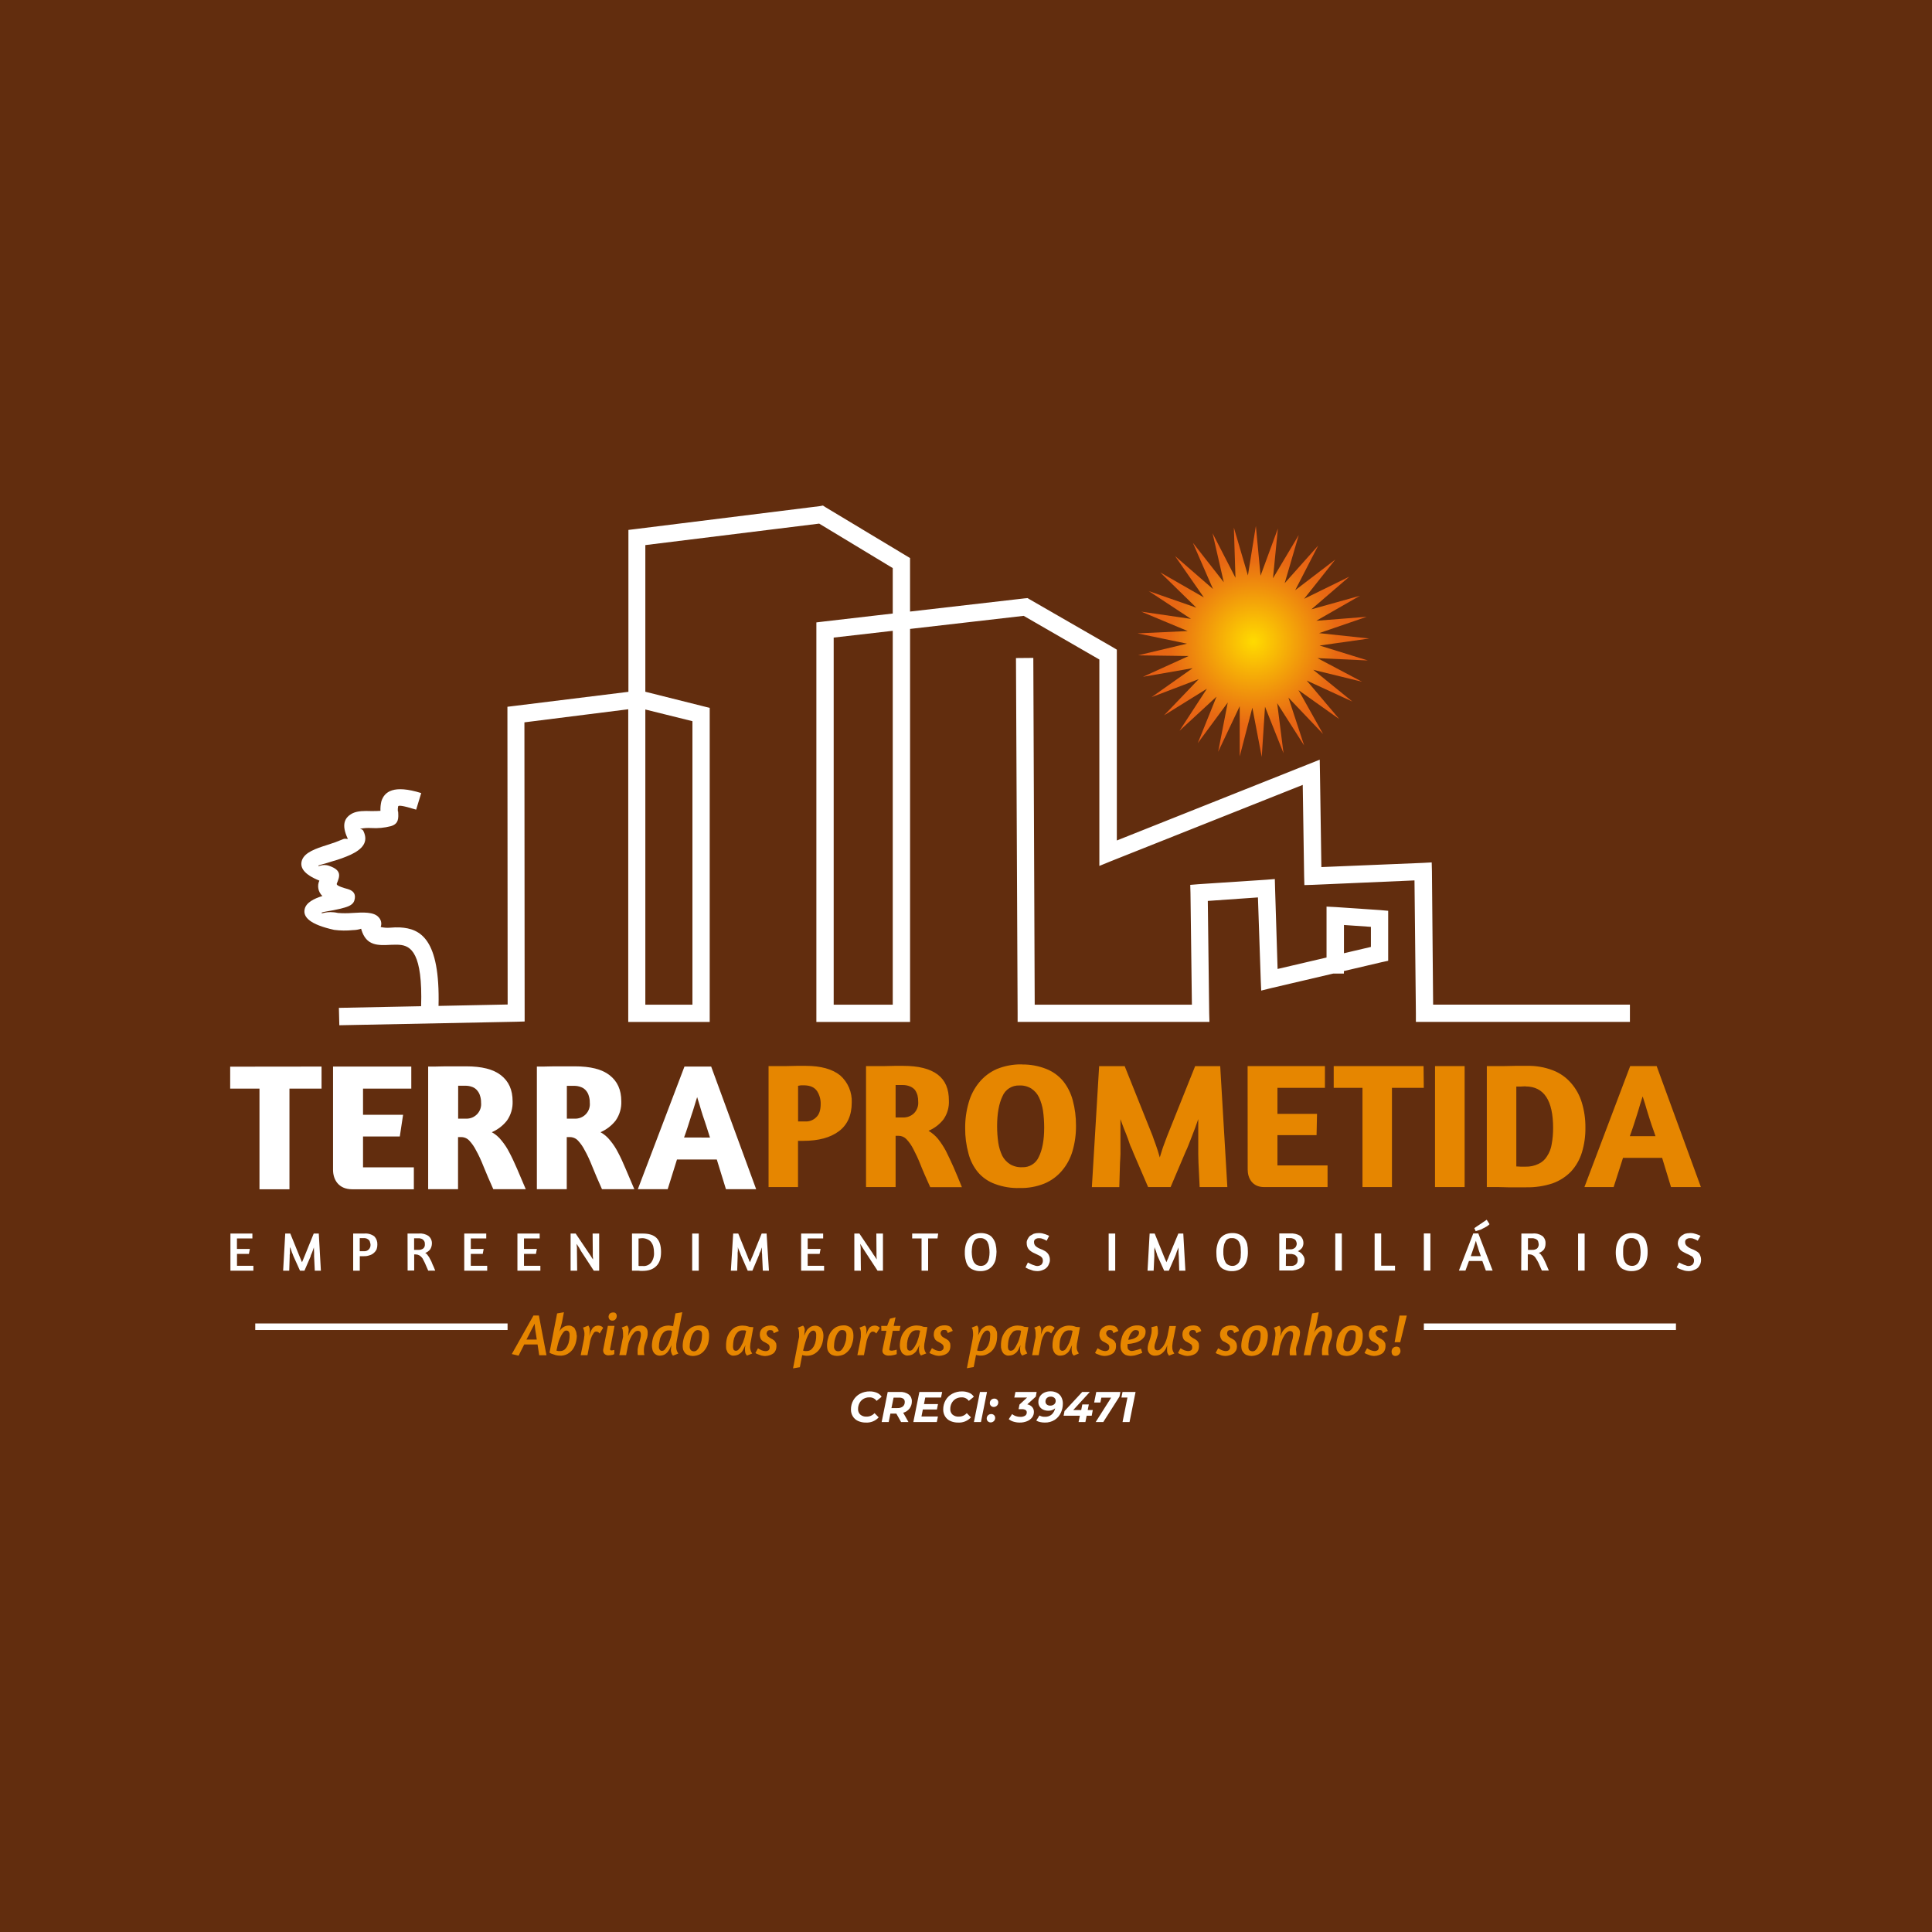 <svg xmlns="http://www.w3.org/2000/svg" width="512" height="512" viewBox="0 0 512 512" fill="none"><rect width="512" height="512" fill="#622D0E"></rect><g clip-path="url(#clip0_2023_89)"><path d="M61.067 326.903H66.886V328.201H62.792V330.983H66.215L65.966 332.288H62.806V335.445H67.148V336.743H61.067V326.903ZM80.684 336.743H79.503L77.825 333.03C77.754 332.89 77.693 332.745 77.644 332.595C77.585 332.381 77.502 332.175 77.395 331.98C77.328 331.726 77.207 331.478 77.147 331.231C77.087 330.983 76.959 330.736 76.832 330.488V331.98C76.841 332.167 76.821 332.355 76.771 332.535V332.97L76.65 336.743H75.033L75.59 326.903H76.932L79.415 333.03C79.536 333.278 79.603 333.525 79.724 333.773C79.845 334.02 79.912 334.268 80.033 334.515C80.16 334.268 80.221 334.02 80.348 333.773C80.476 333.525 80.529 333.278 80.657 333.03L83.14 326.903H84.482L85.039 336.743H83.422L83.241 332.97V331.913C83.241 331.478 83.174 331.05 83.174 330.575C83.113 330.823 82.992 331.07 82.925 331.318C82.829 331.536 82.746 331.759 82.677 331.987C82.607 332.177 82.524 332.363 82.429 332.542C82.368 332.68 82.327 332.827 82.308 332.977L80.684 336.743ZM93.596 326.903H96.515C97.471 326.814 98.426 327.078 99.199 327.645C99.473 327.934 99.686 328.274 99.825 328.647C99.963 329.019 100.024 329.416 100.005 329.813C100.014 330.233 99.951 330.652 99.817 331.05C99.643 331.43 99.389 331.768 99.072 332.04C98.755 332.331 98.373 332.543 97.958 332.656C97.463 332.839 96.936 332.923 96.408 332.903H95.347V336.743H93.596V326.903ZM95.334 331.585H96.455C96.695 331.606 96.937 331.573 97.163 331.487C97.388 331.401 97.591 331.266 97.757 331.09C97.908 330.923 98.025 330.728 98.1 330.515C98.175 330.303 98.206 330.078 98.193 329.853C98.183 329.64 98.14 329.43 98.065 329.231C98.035 329.026 97.949 328.834 97.817 328.675C97.638 328.496 97.429 328.349 97.2 328.241C96.924 328.128 96.624 328.087 96.327 328.12H95.334V331.585ZM108.004 326.903H110.984C111.905 326.806 112.829 327.043 113.588 327.572C113.878 327.817 114.108 328.126 114.259 328.474C114.411 328.822 114.479 329.2 114.46 329.579C114.448 330.103 114.298 330.615 114.024 331.064C113.682 331.516 113.216 331.86 112.682 332.054C112.962 332.187 113.196 332.401 113.353 332.669C113.609 332.967 113.819 333.3 113.977 333.659C114.231 334.081 114.438 334.53 114.595 334.997C114.843 335.492 115.091 336.107 115.339 336.73H113.481C113.172 335.987 112.856 335.305 112.608 334.723C112.36 334.141 112.111 333.793 111.937 333.425C111.718 333.127 111.442 332.875 111.125 332.682C110.839 332.526 110.519 332.441 110.192 332.435H109.763V336.703H108.024L108.004 326.903ZM109.742 331.231H110.917C111.362 331.249 111.801 331.12 112.165 330.863C112.313 330.733 112.429 330.57 112.503 330.388C112.578 330.206 112.609 330.009 112.595 329.813C112.603 329.588 112.583 329.363 112.534 329.144C112.469 328.958 112.364 328.789 112.226 328.649C112.08 328.473 111.887 328.343 111.669 328.274C111.37 328.167 111.052 328.126 110.736 328.154H109.742V331.231ZM123.03 326.903H128.862V328.201H124.768V330.983H128.178L127.929 332.288H124.768V335.445H129.111V336.743H123.03V326.903ZM137.123 326.903H143.022V328.201H138.862V330.983H142.278L142.029 332.288H138.862V335.445H143.204V336.743H137.123V326.903ZM157.049 326.903H158.787V336.743H157.364L154.008 331.605C153.821 331.298 153.639 330.983 153.451 330.615C153.222 330.299 153.013 329.969 152.827 329.625C152.816 329.957 152.839 330.288 152.894 330.615V331.605L152.955 336.743H151.217V326.903H152.559L155.975 331.98C156.163 332.288 156.411 332.595 156.599 332.903C156.767 333.204 156.953 333.494 157.156 333.773C157.166 333.462 157.146 333.15 157.096 332.843V332.04L157.049 326.903ZM167.484 326.903H170.336C171.954 326.903 173.195 327.271 174.001 328.08C174.806 328.89 175.182 330.12 175.182 331.793C175.182 333.465 174.806 334.636 173.94 335.505C173.074 336.375 171.927 336.803 170.148 336.803C169.839 336.813 169.528 336.793 169.222 336.743H167.484V326.903ZM170.088 328.14C169.9 328.13 169.712 328.151 169.531 328.201H169.222V335.445C169.283 335.505 169.471 335.505 169.591 335.505H170.336C170.757 335.55 171.182 335.488 171.573 335.325C171.963 335.163 172.307 334.905 172.571 334.576C173.131 333.8 173.395 332.852 173.316 331.9C173.319 331.379 173.258 330.86 173.135 330.355C173.023 329.93 172.831 329.531 172.571 329.177C172.308 328.85 171.967 328.595 171.578 328.435C171.112 328.217 170.602 328.112 170.088 328.127V328.14ZM183.436 326.903H185.174V336.743H183.436V326.903ZM199.395 336.743H198.154L196.536 333.03C196.465 332.89 196.405 332.745 196.355 332.595C196.288 332.408 196.167 332.161 196.107 331.98C196.046 331.799 195.919 331.478 195.791 331.231C195.664 330.983 195.61 330.736 195.543 330.488V331.231C195.553 331.482 195.532 331.734 195.483 331.98V332.97L195.362 336.743H193.684L194.301 326.903H195.644L198.127 333.03C198.204 333.288 198.307 333.537 198.435 333.773C198.512 334.03 198.616 334.279 198.744 334.515C198.823 334.258 198.929 334.009 199.06 333.773C199.133 333.514 199.237 333.265 199.368 333.03L201.851 326.903H203.153L203.777 336.743H202.16L201.979 332.97C201.983 332.617 201.961 332.263 201.912 331.913V330.575C201.805 330.814 201.722 331.063 201.663 331.318C201.543 331.565 201.476 331.813 201.355 331.987C201.234 332.161 201.227 332.415 201.167 332.542C201.118 332.693 201.055 332.838 200.979 332.977L199.395 336.743ZM212.307 326.903H218.146V328.201H214.045V330.983H217.461L217.213 332.288H214.045V335.445H218.394V336.743H212.307V326.903ZM232.239 326.903H233.99V336.743H232.561L229.205 331.605C229.018 331.298 228.83 330.983 228.581 330.615C228.333 330.247 228.145 329.946 227.964 329.625C228.024 329.933 228.024 330.294 228.085 330.615V331.605L228.145 336.743H226.407V326.903H227.749L231.165 331.98C231.347 332.303 231.554 332.611 231.783 332.903C231.955 333.203 232.143 333.493 232.346 333.773C232.346 333.465 232.279 333.151 232.279 332.843V332.04L232.239 326.903ZM248.627 326.903L248.446 328.201H245.963V336.743H244.225V328.201H241.735V326.903H248.627ZM259.929 326.776C260.59 326.762 261.247 326.89 261.855 327.15C262.357 327.352 262.789 327.696 263.096 328.14C263.44 328.604 263.693 329.128 263.841 329.686C263.994 330.355 264.077 331.039 264.089 331.726C264.078 332.435 263.994 333.141 263.841 333.833C263.686 334.419 263.412 334.968 263.036 335.445C262.672 335.89 262.213 336.248 261.694 336.495C261.087 336.76 260.429 336.885 259.768 336.863C259.129 336.873 258.495 336.747 257.909 336.495C257.401 336.303 256.953 335.982 256.607 335.566C256.271 335.106 256.042 334.579 255.936 334.02C255.753 333.356 255.67 332.669 255.687 331.98C255.665 331.269 255.749 330.559 255.936 329.873C256.103 329.273 256.376 328.706 256.741 328.201C257.086 327.753 257.532 327.393 258.043 327.15C258.653 326.896 259.308 326.769 259.969 326.776H259.929ZM259.741 328.114C259.373 328.092 259.007 328.178 258.687 328.361C258.389 328.557 258.155 328.836 258.016 329.164C257.82 329.508 257.695 329.888 257.647 330.281C257.574 330.773 257.532 331.269 257.519 331.766C257.529 332.243 257.572 332.719 257.647 333.191C257.705 333.598 257.83 333.994 258.016 334.361C258.196 334.686 258.452 334.964 258.761 335.171C259.141 335.379 259.569 335.485 260.002 335.479C260.377 335.469 260.742 335.363 261.063 335.171C261.333 334.969 261.561 334.717 261.734 334.428C261.934 334.085 262.061 333.705 262.11 333.311C262.28 332.369 262.28 331.404 262.11 330.462C262.061 330.03 261.933 329.61 261.734 329.224C261.573 328.888 261.313 328.608 260.989 328.421C260.622 328.183 260.184 328.074 259.747 328.114H259.741ZM275.176 326.776C275.509 326.762 275.842 326.785 276.169 326.843C276.478 326.903 276.726 327.023 277.042 327.09C277.253 327.159 277.459 327.242 277.659 327.338C277.847 327.398 277.968 327.518 278.035 327.518L277.364 328.823L277.176 328.696C277.004 328.627 276.838 328.544 276.679 328.448C276.431 328.388 276.243 328.261 276.008 328.201C275.788 328.154 275.562 328.134 275.337 328.14C275.007 328.117 274.679 328.204 274.404 328.388C274.28 328.466 274.18 328.577 274.113 328.707C274.047 328.838 274.018 328.984 274.028 329.13C274.019 329.321 274.047 329.513 274.111 329.693C274.176 329.873 274.275 330.039 274.404 330.181C274.794 330.534 275.25 330.807 275.746 330.983C276.115 331.114 276.47 331.28 276.807 331.478C277.089 331.616 277.342 331.807 277.552 332.04C277.773 332.27 277.942 332.543 278.048 332.843C278.183 333.176 278.245 333.534 278.23 333.893C278.237 334.261 278.152 334.624 277.981 334.95C277.858 335.325 277.647 335.665 277.364 335.94C277.082 336.216 276.743 336.426 276.371 336.556C275.92 336.753 275.434 336.858 274.941 336.863C274.567 336.853 274.195 336.813 273.827 336.743C273.512 336.616 273.203 336.556 272.955 336.435C272.688 336.379 272.436 336.272 272.21 336.121C272.048 336.07 271.9 335.985 271.774 335.873L272.398 334.576L272.646 334.703C272.834 334.823 273.015 334.883 273.263 335.01C273.523 335.139 273.795 335.242 274.075 335.318C274.31 335.426 274.562 335.49 274.82 335.505C275.244 335.525 275.661 335.392 275.995 335.131C276.129 334.98 276.231 334.804 276.296 334.613C276.36 334.423 276.386 334.221 276.371 334.02C276.361 333.829 276.318 333.641 276.243 333.465C276.161 333.325 276.057 333.198 275.934 333.09C275.817 332.954 275.667 332.848 275.498 332.783C275.301 332.664 275.094 332.561 274.881 332.475C274.445 332.288 274.075 332.1 273.7 331.913C273.388 331.743 273.097 331.536 272.834 331.298C272.592 331.07 272.4 330.794 272.27 330.488C272.139 330.133 272.075 329.756 272.082 329.378C272.069 329.03 272.158 328.686 272.337 328.388C272.484 328.061 272.694 327.765 272.955 327.518C273.263 327.338 273.579 327.15 273.948 326.963C274.35 326.838 274.768 326.774 275.189 326.776H275.176ZM293.806 326.903H295.544V336.743H293.806V326.903ZM309.758 336.743H308.516L306.839 333.03C306.794 332.879 306.733 332.734 306.657 332.595C306.619 332.384 306.556 332.177 306.47 331.98C306.412 331.723 306.329 331.472 306.221 331.231C306.109 330.994 306.025 330.745 305.973 330.488C305.973 330.736 305.906 330.983 305.906 331.231V332.97L305.725 336.743H304.107L304.664 326.903H306.006L308.49 333.03C308.61 333.278 308.678 333.525 308.798 333.773C308.93 334.008 309.033 334.257 309.107 334.515C309.235 334.268 309.295 334.02 309.422 333.773C309.551 333.537 309.654 333.288 309.731 333.03L312.275 326.903H313.583L314.14 336.743H312.509L312.389 332.97C312.389 332.723 312.322 332.408 312.322 331.913V330.575C312.201 330.823 312.14 331.07 312.013 331.318C311.885 331.565 311.825 331.813 311.765 331.987C311.713 332.175 311.65 332.361 311.577 332.542C311.501 332.68 311.44 332.826 311.395 332.977L309.758 336.743ZM326.603 326.776C327.245 326.755 327.884 326.883 328.468 327.15C328.988 327.35 329.44 327.694 329.77 328.14C330.114 328.604 330.367 329.128 330.515 329.686C330.646 330.358 330.709 331.041 330.703 331.726C330.721 332.436 330.638 333.146 330.455 333.833C330.32 334.416 330.066 334.964 329.71 335.445C329.346 335.89 328.887 336.248 328.368 336.495C327.762 336.754 327.107 336.879 326.448 336.863C325.806 336.886 325.168 336.76 324.583 336.495C324.067 336.318 323.615 335.995 323.281 335.566C322.949 335.094 322.698 334.572 322.536 334.02C322.404 333.348 322.341 332.665 322.348 331.98C322.326 331.269 322.41 330.559 322.596 329.873C322.743 329.276 322.995 328.71 323.341 328.201C323.703 327.754 324.162 327.395 324.683 327.15C325.289 326.89 325.943 326.762 326.603 326.776ZM326.421 328.114C326.051 328.084 325.68 328.17 325.361 328.361C325.046 328.537 324.807 328.823 324.69 329.164C324.489 329.507 324.361 329.887 324.314 330.281C324.214 330.769 324.173 331.268 324.193 331.766C324.171 332.244 324.212 332.723 324.314 333.191C324.372 333.599 324.499 333.995 324.69 334.361C324.828 334.714 325.094 335.003 325.435 335.171C325.79 335.38 326.197 335.486 326.609 335.479C326.986 335.488 327.357 335.38 327.67 335.171C327.975 334.987 328.23 334.732 328.415 334.428C328.535 334.114 328.663 333.759 328.784 333.311C328.864 332.363 328.864 331.41 328.784 330.462C328.734 330.031 328.609 329.612 328.415 329.224C328.249 328.89 327.991 328.612 327.67 328.421C327.302 328.183 326.865 328.075 326.428 328.114H326.421ZM339.025 326.876H341.937C342.85 326.815 343.76 327.029 344.548 327.491C344.827 327.727 345.05 328.021 345.201 328.353C345.352 328.685 345.427 329.047 345.42 329.411C345.421 329.871 345.291 330.321 345.045 330.709C344.747 331.082 344.365 331.38 343.931 331.579C344.457 331.765 344.913 332.112 345.232 332.569C345.543 332.947 345.718 333.418 345.729 333.907C345.746 334.296 345.671 334.684 345.508 335.038C345.346 335.393 345.102 335.704 344.796 335.947C343.928 336.499 342.905 336.76 341.877 336.689H339.025V326.876ZM340.763 335.479H342.038C342.293 335.506 342.552 335.481 342.797 335.407C343.043 335.332 343.271 335.209 343.467 335.044C343.612 334.898 343.724 334.724 343.798 334.533C343.872 334.342 343.906 334.138 343.897 333.933C343.904 333.724 343.884 333.515 343.837 333.311C343.749 333.123 343.623 332.954 343.467 332.816C343.31 332.624 343.089 332.493 342.843 332.448C342.546 332.335 342.227 332.291 341.911 332.321H340.796L340.763 335.479ZM340.763 331.084H341.877C342.118 331.103 342.361 331.075 342.592 331C342.822 330.926 343.035 330.806 343.219 330.649C343.486 330.363 343.639 329.989 343.649 329.599C343.638 329.408 343.597 329.221 343.528 329.043C343.472 328.853 343.365 328.682 343.219 328.548C343.062 328.396 342.868 328.288 342.655 328.234C342.38 328.127 342.084 328.085 341.79 328.114H340.796L340.763 331.084ZM353.863 326.876H355.601V336.716H353.863V326.876ZM364.292 326.876H366.03V335.418H369.694V336.716H364.292V326.876ZM377.331 326.876H379.069V336.716H377.338L377.331 326.876ZM390.431 326.876H391.773L395.565 336.716H393.767L392.834 334.181H389.29L388.364 336.716H386.626L390.431 326.876ZM392.445 332.896C392.136 332.034 391.82 331.224 391.639 330.482C391.421 329.943 391.254 329.386 391.143 328.816C390.955 329.244 390.827 329.866 390.579 330.548C390.331 331.231 390.082 332.034 389.774 332.896H392.445ZM390.706 325.471L393.995 323.244L394.74 324.421C394.422 324.756 394.044 325.028 393.626 325.224C393.189 325.471 392.814 325.659 392.445 325.846C392.119 325.966 391.788 326.069 391.451 326.154L391.076 326.274L390.706 325.471ZM403.182 326.896H406.169C407.089 326.8 408.013 327.038 408.772 327.565C409.052 327.815 409.27 328.127 409.41 328.475C409.55 328.823 409.607 329.198 409.578 329.572C409.588 330.091 409.461 330.603 409.209 331.057C408.849 331.529 408.348 331.875 407.779 332.047C408.072 332.166 408.317 332.378 408.477 332.649C408.733 332.947 408.943 333.28 409.101 333.639C409.283 334.014 409.531 334.509 409.719 334.977C409.907 335.445 410.215 336.087 410.464 336.709H408.605C408.289 335.967 407.981 335.285 407.732 334.703C407.512 334.255 407.263 333.821 406.987 333.405C406.807 333.098 406.55 332.842 406.242 332.662C405.956 332.506 405.636 332.421 405.31 332.415H404.88V336.683H403.135L403.182 326.896ZM404.927 331.224H406.041C406.505 331.255 406.965 331.125 407.343 330.856C407.621 330.577 407.778 330.2 407.779 329.806C407.767 329.579 407.727 329.354 407.658 329.137C407.64 328.947 407.552 328.771 407.41 328.642C407.241 328.462 407.025 328.333 406.786 328.267C406.512 328.155 406.214 328.114 405.92 328.147H404.927V331.224ZM418.208 326.896H419.946V336.736H418.208V326.896ZM432.55 326.769C433.192 326.748 433.831 326.877 434.415 327.144C434.926 327.359 435.374 327.7 435.717 328.134C436.065 328.586 436.296 329.117 436.388 329.679C436.571 330.343 436.654 331.031 436.637 331.719C436.655 332.43 436.571 333.139 436.388 333.826C436.233 334.413 435.959 334.961 435.583 335.438C435.236 335.884 434.791 336.244 434.281 336.489C433.673 336.746 433.016 336.872 432.355 336.857C431.713 336.879 431.074 336.753 430.489 336.489C429.966 336.327 429.509 336.001 429.187 335.559C428.83 335.103 428.576 334.576 428.443 334.014C428.111 332.651 428.111 331.229 428.443 329.866C428.61 329.266 428.883 328.7 429.248 328.194C429.61 327.747 430.069 327.388 430.59 327.144C431.195 326.883 431.85 326.755 432.509 326.769H432.55ZM432.368 328.107C431.979 328.085 431.591 328.17 431.248 328.354C430.965 328.567 430.735 328.842 430.577 329.157C430.435 329.523 430.311 329.896 430.208 330.274C430.157 330.768 430.137 331.264 430.147 331.759C430.136 332.235 430.156 332.711 430.208 333.184C430.266 333.592 430.391 333.987 430.577 334.355C430.757 334.68 431.012 334.957 431.322 335.164C431.702 335.372 432.13 335.478 432.563 335.472C432.938 335.47 433.306 335.363 433.623 335.164C433.906 334.977 434.137 334.722 434.295 334.422C434.483 334.08 434.603 333.705 434.65 333.318C434.821 332.376 434.821 331.411 434.65 330.468C434.6 330.037 434.475 329.619 434.281 329.231C434.218 329.053 434.118 328.89 433.989 328.751C433.86 328.613 433.703 328.503 433.529 328.428C433.187 328.189 432.771 328.08 432.355 328.12L432.368 328.107ZM447.804 326.769C448.116 326.758 448.429 326.78 448.737 326.836C449.045 326.896 449.361 327.016 449.609 327.083C449.838 327.152 450.062 327.235 450.28 327.331C450.468 327.391 450.596 327.512 450.656 327.512L449.911 328.816L449.723 328.689C449.551 328.62 449.385 328.537 449.227 328.441C449.039 328.381 448.79 328.254 448.555 328.194C448.335 328.145 448.11 328.124 447.884 328.134C447.554 328.11 447.226 328.197 446.952 328.381C446.827 328.459 446.727 328.57 446.661 328.701C446.594 328.831 446.565 328.978 446.576 329.124C446.562 329.32 446.595 329.518 446.67 329.7C446.746 329.882 446.863 330.044 447.012 330.174C447.384 330.53 447.828 330.804 448.314 330.977C448.682 331.108 449.037 331.273 449.374 331.472C449.666 331.624 449.936 331.813 450.18 332.034C450.383 332.266 450.532 332.54 450.616 332.836C450.75 333.17 450.812 333.528 450.797 333.887C450.796 334.246 450.734 334.604 450.616 334.943C450.465 335.306 450.254 335.64 449.992 335.933C449.689 336.211 449.329 336.421 448.938 336.549C448.491 336.759 448.002 336.864 447.509 336.857C447.154 336.85 446.802 336.809 446.455 336.736C446.139 336.65 445.827 336.547 445.522 336.429C445.264 336.35 445.014 336.244 444.777 336.114C444.623 336.047 444.477 335.964 444.341 335.867L444.965 334.569L445.213 334.696C445.401 334.816 445.65 334.877 445.884 335.004C446.138 335.142 446.409 335.246 446.69 335.311C446.985 335.463 447.317 335.526 447.647 335.493C447.977 335.46 448.29 335.332 448.549 335.124C448.683 334.973 448.785 334.798 448.85 334.607C448.914 334.416 448.94 334.214 448.925 334.014C448.945 333.82 448.9 333.624 448.797 333.458C448.738 333.319 448.654 333.192 448.549 333.084C448.408 332.946 448.238 332.841 448.052 332.776C447.871 332.649 447.683 332.589 447.495 332.468C447.091 332.305 446.696 332.117 446.314 331.906C445.976 331.757 445.663 331.557 445.388 331.311C445.184 331.067 445.017 330.794 444.891 330.502C444.707 330.162 444.621 329.777 444.643 329.391C444.657 329.048 444.741 328.711 444.891 328.401C445.059 328.072 445.286 327.777 445.562 327.532C445.858 327.323 446.17 327.137 446.495 326.976C446.917 326.847 447.356 326.783 447.797 326.789L447.804 326.769Z" fill="white"></path><path fill-rule="evenodd" clip-rule="evenodd" d="M85.213 282.652V288.499H76.71V315.17H68.765V288.499H61V282.679L85.213 282.652ZM88.26 282.652H108.997V288.499H96.206V295.429H106.823L105.95 301.182H96.206V309.35H109.675V315.17H93.347C89.623 315.17 88.26 312.494 88.26 310.032V282.652ZM113.467 282.652H115.205C116.071 282.652 117.064 282.592 118.124 282.592H123.493C127.654 282.592 130.694 283.335 132.748 284.94C134.801 286.546 135.848 288.78 135.848 291.877C135.916 293.684 135.393 295.463 134.358 296.948C133.3 298.302 131.914 299.368 130.332 300.045C131.318 300.588 132.184 301.325 132.875 302.212C133.701 303.201 134.41 304.281 134.989 305.43C135.66 306.668 136.331 308.153 137.036 309.758C137.741 311.363 138.465 313.163 139.331 315.143H130.728C129.734 312.915 128.862 310.935 128.177 309.203C127.493 307.47 126.835 306.045 126.164 304.868C125.694 303.921 125.088 303.046 124.366 302.273C124.089 301.974 123.753 301.736 123.378 301.576C123.003 301.416 122.599 301.336 122.191 301.343H121.386V315.143H113.467V282.652ZM121.413 296.453H123.46C124.018 296.48 124.575 296.387 125.094 296.179C125.612 295.97 126.079 295.652 126.462 295.246C126.845 294.84 127.135 294.356 127.312 293.828C127.489 293.299 127.548 292.739 127.486 292.185C127.497 291.598 127.414 291.013 127.238 290.452C127.11 289.965 126.881 289.509 126.567 289.114C126.237 288.663 125.789 288.311 125.272 288.098C124.62 287.834 123.921 287.709 123.218 287.73H121.419L121.413 296.453ZM142.277 282.652H144.015C144.881 282.652 145.874 282.592 146.928 282.592H152.297C156.458 282.592 159.498 283.335 161.551 284.94C163.605 286.546 164.652 288.78 164.652 291.877C164.72 293.684 164.197 295.463 163.162 296.948C162.102 298.301 160.717 299.366 159.135 300.045C160.121 300.59 160.986 301.327 161.679 302.212C162.504 303.201 163.214 304.281 163.793 305.43C164.464 306.668 165.135 308.153 165.806 309.758C166.477 311.363 167.236 313.163 168.101 315.143H159.531C158.538 312.915 157.672 310.935 156.988 309.203C156.303 307.47 155.646 306.045 154.975 304.868C154.504 303.921 153.898 303.046 153.176 302.273C152.899 301.974 152.563 301.737 152.188 301.577C151.813 301.417 151.409 301.337 151.002 301.343H150.196V315.143H142.277V282.652ZM150.223 296.453H152.27C152.829 296.482 153.387 296.389 153.906 296.181C154.425 295.973 154.892 295.655 155.275 295.249C155.658 294.843 155.948 294.358 156.125 293.829C156.301 293.3 156.36 292.739 156.297 292.185C156.311 291.598 156.227 291.012 156.048 290.452C155.923 289.964 155.694 289.508 155.377 289.114C155.04 288.671 154.587 288.329 154.069 288.124C153.419 287.861 152.722 287.736 152.022 287.757H150.223V296.453ZM181.389 282.652H188.469L200.388 315.143H192.382L189.959 307.283H179.403L176.946 315.143H169.034L181.389 282.652ZM188.154 301.463C187.845 300.54 187.536 299.55 187.228 298.56C186.919 297.57 186.557 296.553 186.234 295.59C185.912 294.627 185.671 293.73 185.422 292.914C185.174 292.098 184.926 291.302 184.751 290.747C184.563 291.362 184.315 292.085 184.08 292.914C183.845 293.744 183.523 294.707 183.208 295.637C182.892 296.566 182.59 297.557 182.282 298.547C181.973 299.537 181.611 300.553 181.282 301.45L188.154 301.463Z" fill="white"></path><path fill-rule="evenodd" clip-rule="evenodd" d="M203.677 282.532H208.026C209.079 282.532 210.072 282.465 211.066 282.465H213.549C217.575 282.465 220.629 283.335 222.676 285.007C223.685 285.904 224.482 287.013 225.009 288.254C225.535 289.496 225.779 290.838 225.722 292.185C225.722 295.59 224.541 298.125 222.307 299.797C220.072 301.47 216.938 302.333 212.911 302.333H211.482V314.588H203.677V282.532ZM211.502 297.195H213.515C214.032 297.21 214.546 297.119 215.027 296.928C215.507 296.737 215.943 296.45 216.307 296.085C217.119 295.342 217.488 294.165 217.488 292.553C217.514 291.356 217.185 290.179 216.542 289.168C215.871 288.178 214.804 287.683 213.253 287.622H212.247C211.996 287.651 211.748 287.694 211.502 287.75V297.195ZM229.508 282.532H234.037C235.098 282.532 236.091 282.465 237.084 282.465H239.359C243.386 282.465 246.439 283.207 248.486 284.759C250.533 286.311 251.466 288.592 251.466 291.623C251.563 293.407 251.06 295.173 250.037 296.64C248.997 297.972 247.631 299.016 246.07 299.67C247.01 300.23 247.849 300.942 248.553 301.777C249.349 302.788 250.056 303.864 250.667 304.995C251.285 306.232 251.969 307.671 252.681 309.263C253.392 310.855 254.11 312.668 254.915 314.614H246.52C245.527 312.387 244.654 310.467 243.976 308.734C243.299 307.002 242.634 305.637 242.05 304.527C241.578 303.577 240.97 302.7 240.245 301.924C239.977 301.633 239.652 301.4 239.289 301.24C238.926 301.08 238.534 300.997 238.138 300.995H237.346V314.588H229.508V282.532ZM237.346 296.145H239.359C240.39 296.164 241.39 295.788 242.151 295.095C242.572 294.69 242.897 294.196 243.101 293.65C243.306 293.103 243.385 292.518 243.332 291.937C243.34 291.374 243.277 290.812 243.144 290.265C242.997 289.758 242.771 289.277 242.473 288.84C242.116 288.435 241.671 288.117 241.171 287.91C240.522 287.647 239.825 287.521 239.124 287.542H237.346V296.145ZM270.807 282.097C273.016 282.064 275.209 282.464 277.263 283.274C279 283.956 280.537 285.063 281.733 286.492C282.925 287.989 283.793 289.715 284.283 291.563C284.876 293.763 285.167 296.034 285.149 298.312C285.174 300.593 284.862 302.865 284.223 305.055C283.669 306.966 282.715 308.737 281.424 310.253C280.166 311.742 278.569 312.909 276.767 313.658C274.679 314.496 272.44 314.897 270.19 314.835C267.99 314.906 265.797 314.549 263.734 313.785C261.977 313.162 260.414 312.095 259.197 310.688C257.986 309.227 257.118 307.515 256.654 305.677C256.054 303.498 255.76 301.247 255.781 298.988C255.758 296.687 256.072 294.395 256.714 292.185C257.26 290.226 258.211 288.403 259.506 286.833C260.759 285.31 262.355 284.102 264.163 283.308C266.27 282.449 268.531 282.028 270.807 282.07V282.097ZM270.136 287.663C269.188 287.625 268.251 287.878 267.452 288.387C266.653 288.897 266.03 289.639 265.667 290.512C264.74 292.432 264.244 295.095 264.244 298.433C264.242 299.903 264.345 301.372 264.553 302.828C264.735 304.027 265.09 305.194 265.606 306.293C266.083 307.2 266.788 307.967 267.653 308.52C268.625 309.102 269.749 309.382 270.881 309.323C271.806 309.37 272.724 309.134 273.512 308.648C274.3 308.162 274.92 307.447 275.29 306.6C276.223 304.747 276.72 302.145 276.72 298.807C276.719 297.317 276.616 295.828 276.411 294.352C276.227 293.131 275.873 291.942 275.357 290.82C274.9 289.865 274.19 289.053 273.304 288.472C272.353 287.891 271.25 287.609 270.136 287.663ZM310.221 314.588H304.262L300.349 305.49C300.222 305.242 300.101 304.747 299.792 304.152C299.483 303.557 299.228 302.667 298.92 301.804C298.611 300.941 298.249 300.071 297.866 299.128C297.484 298.185 297.242 297.396 296.933 296.593V305.811C296.873 306.801 296.873 307.604 296.812 308.166L296.625 314.601H289.356L291.283 282.545H298.054L305.436 300.981C305.617 301.603 305.933 302.319 306.302 303.396C306.671 304.473 307.047 305.564 307.355 306.741C307.731 305.564 308.027 304.453 308.416 303.463C308.805 302.473 309.087 301.603 309.342 300.981L316.724 282.545H323.368L325.26 314.588H317.919L317.61 308.152C317.61 307.53 317.55 306.727 317.55 305.798V296.58C317.301 297.249 317.053 297.998 316.737 298.867L315.811 301.282C315.496 302.085 315.187 302.828 314.939 303.51C314.691 304.192 314.442 304.687 314.268 305.055L310.221 314.588ZM330.629 282.532H351.118V288.285H338.535V295.188H349.024L348.903 300.821H338.535V308.848H351.816V314.588H334.991C331.891 314.588 330.649 312.233 330.649 309.945L330.629 282.532ZM377.258 282.532L377.318 288.285H368.882V314.588H361.071V288.285H353.447V282.532H377.258ZM380.298 282.532H388.143V314.588H380.291L380.298 282.532ZM394.022 282.532H398.303C399.357 282.532 400.478 282.465 401.592 282.465H404.571C406.944 282.394 409.308 282.794 411.524 283.642C413.399 284.356 415.065 285.527 416.369 287.047C417.68 288.557 418.65 290.329 419.215 292.245C419.856 294.373 420.171 296.585 420.148 298.807C420.184 301.05 419.869 303.284 419.215 305.43C418.645 307.288 417.671 308.999 416.363 310.44C414.992 311.854 413.314 312.934 411.457 313.597C409.198 314.341 406.829 314.697 404.451 314.648H399.605C398.8 314.648 397.995 314.588 397.122 314.588H394.022V282.532ZM404.263 287.883C403.706 287.883 403.33 287.95 403.021 287.95H401.84V309.116C402.276 309.116 402.645 309.176 402.961 309.176H404.263C405.465 309.214 406.658 308.959 407.739 308.433C408.67 308.004 409.449 307.304 409.974 306.426C410.619 305.457 411.043 304.359 411.215 303.209C411.474 301.799 411.6 300.368 411.591 298.934C411.591 291.629 409.168 287.917 404.263 287.917V287.883ZM432.013 282.532H439.033L450.757 314.588H442.838L440.482 306.848H430.114L427.63 314.588H419.886L432.013 282.532ZM438.724 301.095C438.408 300.165 438.1 299.235 437.731 298.245C437.362 297.255 437.106 296.238 436.798 295.342C436.489 294.446 436.241 293.482 435.992 292.666C435.744 291.85 435.496 291.114 435.321 290.559C435.133 291.114 434.885 291.864 434.65 292.666C434.415 293.469 434.154 294.399 433.845 295.342C433.536 296.285 433.221 297.255 432.912 298.245C432.603 299.235 432.241 300.165 431.919 301.095H438.724Z" fill="#E68600"></path><path d="M89.81 267.093L111.601 266.658C112.037 252.61 108.917 250.603 105.83 250.383C105.085 250.322 104.34 250.383 103.595 250.383C100.118 250.57 97.072 250.69 95.77 246.369L95.709 246.121C95.009 246.358 94.275 246.482 93.535 246.489C91.883 246.663 90.216 246.642 88.569 246.429C82.113 245.004 80.247 243.024 80.744 240.917C81.12 239.184 83.227 238.134 85.441 237.452C84.893 236.943 84.52 236.274 84.376 235.542C84.231 234.809 84.322 234.049 84.636 233.371C80.475 231.699 79.361 229.839 80.039 227.926C80.791 225.879 83.643 224.889 86.75 223.912C88.184 223.474 89.593 222.958 90.971 222.367C91.589 222.12 92.314 222.494 92.152 222.247C90.408 218.527 91.28 216.614 93.495 215.497C94.837 214.882 96.535 214.882 98.34 214.942C99.206 214.942 100.078 214.942 100.823 214.882C100.788 214.027 100.872 213.172 101.071 212.34C101.877 209.804 104.299 207.885 111.628 210.172L110.286 214.567C106.501 213.397 105.588 213.397 105.507 213.704C105.418 214.145 105.396 214.595 105.44 215.042H105.507C105.628 216.842 105.689 218.327 103.581 218.942C101.881 219.384 100.12 219.551 98.367 219.437C97.41 219.375 96.449 219.438 95.508 219.625C95.26 219.745 96.065 219.625 96.313 220.24C97.743 223.217 95.944 225.07 92.958 226.495C91.41 227.194 89.81 227.773 88.173 228.227C86.159 228.896 84.388 229.277 84.388 229.404C84.2 229.899 85.381 228.782 87.247 229.465C90.656 230.642 90.038 232.247 89.26 234.147C89.193 234.395 89.072 234.769 92.24 235.632C93.85 236.127 94.347 237.117 93.918 238.602C93.481 240.027 91.904 240.395 89.891 240.89C87.965 241.385 85.3 241.639 85.233 241.887C85.113 242.382 86.475 241.265 89.582 241.947C90.842 242.041 92.107 242.041 93.367 241.947C96.226 241.76 99.078 241.639 100.32 243.058C100.656 243.39 100.889 243.813 100.989 244.275C101.089 244.737 101.052 245.218 100.884 245.66C101.715 245.86 102.575 245.923 103.427 245.847C104.294 245.761 105.167 245.739 106.038 245.78C111.373 246.095 116.654 248.75 116.218 266.578L134.533 266.203L134.472 189.342V187.301L136.486 187.054L166.537 183.341V140.435L168.551 140.188L217.347 134.12L218.085 133.973L218.756 134.408L240.057 147.218L241.171 147.887V162.069L271.572 158.57L272.317 158.503L272.941 158.878L294.859 171.501L295.973 172.17V222.735L346.635 202.56L349.742 201.322L349.802 204.6L350.178 229.786L377.062 228.675L379.418 228.548L379.478 230.903L379.794 266.236H431.945V270.819H375.224V268.531L374.855 233.318L347.97 234.488L345.675 234.555L345.608 232.201L345.239 208.005L294.51 228.18L291.342 229.478V174.779L271.29 163.206L241.178 166.671V270.825H216.347V164.945L218.394 164.698L236.587 162.59V150.55L217.092 138.763L171.02 144.455V183.321L186.342 187.161L188.08 187.596V270.832H166.491V187.963L138.975 191.429L139.036 268.477V270.705L136.801 270.772L89.924 271.702L89.81 267.093ZM183.503 191.121L171.02 188.024V266.25H183.503V191.121ZM236.587 266.25V167.173L220.937 168.966V266.25H236.587ZM273.84 174.351L274.209 266.25H315.865L315.489 236.669L315.428 234.502L317.603 234.321L335.481 233.144L337.843 232.957L337.904 235.311L338.575 256.784L351.547 253.754V240.261L353.97 240.382L365.768 241.185L367.882 241.372V254.617L366.144 254.992L356.144 257.339V258.008H353.312L336.917 261.848L334.233 262.517L334.112 259.734L333.367 237.826L320.079 238.756L320.448 268.524L320.515 270.812H269.679V268.524L269.243 174.391L273.84 174.351ZM356.164 252.617L363.305 250.944V245.626L356.164 245.131V252.617Z" fill="white"></path><path d="M141.377 348.624H142.807L144.82 359.146H142.894L142.458 356.296H138.921L137.431 359.266L135.633 358.838L141.377 348.624ZM142.25 354.999C142.122 354.136 142.002 353.266 141.874 352.584C141.747 351.901 141.753 351.286 141.686 350.791C141.438 351.286 141.129 351.841 140.753 352.584C140.378 353.326 140.008 354.136 139.512 354.999H142.25ZM152.867 353.888C152.858 354.599 152.752 355.306 152.551 355.989C152.366 356.612 152.073 357.198 151.686 357.721C151.311 358.173 150.856 358.552 150.343 358.838C149.75 359.145 149.086 359.293 148.417 359.266C148.063 359.26 147.71 359.219 147.364 359.146C146.995 359.019 146.693 358.959 146.431 358.838C146.213 358.79 146.004 358.706 145.813 358.591C145.745 358.557 145.682 358.514 145.626 358.464L147.639 348.068L149.444 347.761L148.947 350.356C148.88 350.664 148.76 351.099 148.632 351.594C148.516 352.037 148.373 352.473 148.203 352.898C148.476 352.387 148.881 351.957 149.377 351.654C149.784 351.416 150.247 351.289 150.719 351.286C151.049 351.263 151.377 351.351 151.652 351.533C151.925 351.649 152.159 351.842 152.323 352.089C152.444 352.336 152.571 352.651 152.692 352.958C152.765 353.263 152.807 353.575 152.82 353.888H152.867ZM150.129 352.584C149.986 352.594 149.846 352.632 149.718 352.696C149.591 352.761 149.477 352.85 149.384 352.958C149.131 353.268 148.906 353.599 148.713 353.948C148.467 354.413 148.259 354.896 148.088 355.393C147.915 355.941 147.769 356.497 147.652 357.059L147.471 357.929C147.652 357.989 147.78 357.989 147.968 358.049H148.397C148.821 358.061 149.237 357.931 149.578 357.681C149.914 357.388 150.188 357.031 150.384 356.631C150.601 356.211 150.748 355.759 150.82 355.293C150.923 354.825 150.966 354.346 150.947 353.868C150.979 353.549 150.913 353.227 150.759 352.945C150.694 352.84 150.602 352.756 150.492 352.7C150.382 352.645 150.258 352.621 150.135 352.631L150.129 352.584ZM158.913 353.386L158.538 353.012C158.34 352.936 158.131 352.896 157.92 352.891C157.758 352.897 157.603 352.961 157.484 353.072C157.334 353.24 157.209 353.429 157.115 353.634C156.94 353.853 156.812 354.106 156.739 354.376C156.609 354.675 156.506 354.983 156.43 355.3L155.685 359.139H153.887L154.692 355.179C154.758 354.893 154.798 354.602 154.813 354.31C154.865 354.09 154.887 353.866 154.88 353.641C154.901 353.198 154.837 352.755 154.692 352.336C154.632 352.089 154.504 351.901 154.504 351.841L155.934 351.286C156.03 351.444 156.113 351.609 156.182 351.781C156.285 352.035 156.327 352.31 156.303 352.584C156.313 352.833 156.292 353.082 156.242 353.326C156.242 353.574 156.182 353.888 156.182 354.069C156.312 353.314 156.608 352.597 157.048 351.968C157.322 351.644 157.697 351.419 158.114 351.329C158.53 351.24 158.965 351.29 159.35 351.473C159.54 351.584 159.709 351.729 159.846 351.901L158.913 353.386ZM162.45 347.814C162.826 347.814 163.074 347.874 163.195 348.062C163.285 348.162 163.354 348.279 163.396 348.407C163.439 348.535 163.455 348.67 163.443 348.804C163.435 349.099 163.326 349.382 163.135 349.607C163.03 349.733 162.897 349.832 162.746 349.897C162.596 349.962 162.433 349.991 162.269 349.981C162.13 349.983 161.992 349.956 161.863 349.902C161.735 349.848 161.62 349.768 161.524 349.667C161.375 349.474 161.286 349.241 161.269 348.998C161.278 348.682 161.388 348.377 161.584 348.129C161.828 347.928 162.134 347.819 162.45 347.821V347.814ZM161.336 359.186C161.134 359.202 160.931 359.178 160.738 359.115C160.546 359.052 160.368 358.951 160.215 358.818C160.094 358.696 159.998 358.551 159.935 358.391C159.871 358.231 159.841 358.06 159.846 357.888C159.836 357.721 159.857 357.553 159.907 357.393L161.088 351.373H162.853L161.732 357.253C161.732 357.32 161.732 357.32 161.672 357.38V357.5C161.672 357.748 161.799 357.875 161.98 357.875C162.148 357.885 162.316 357.865 162.477 357.815C162.584 357.806 162.69 357.783 162.792 357.748V358.865C162.651 358.936 162.505 358.998 162.356 359.052C162.229 359.052 162.108 359.113 161.92 359.113C161.739 359.162 161.551 359.183 161.363 359.173L161.336 359.186ZM171.644 353.166C171.665 353.582 171.622 354 171.517 354.403L171.141 355.514C171.02 355.888 170.893 356.256 170.772 356.571C170.703 356.897 170.66 357.228 170.644 357.561V358.303C170.652 358.575 170.695 358.845 170.772 359.106H169.034C168.988 358.945 168.967 358.778 168.973 358.611V358.176C168.95 357.76 168.991 357.343 169.094 356.938C169.169 356.539 169.272 356.146 169.403 355.761C169.536 355.399 169.641 355.028 169.718 354.651C169.814 354.309 169.855 353.955 169.839 353.6C169.842 353.364 169.777 353.132 169.651 352.932C169.576 352.843 169.481 352.775 169.373 352.731C169.266 352.688 169.149 352.672 169.034 352.684C168.708 352.697 168.397 352.828 168.161 353.052C167.884 353.338 167.634 353.649 167.416 353.982C167.174 354.396 166.968 354.831 166.799 355.28C166.619 355.697 166.492 356.135 166.423 356.584L165.926 359.119H164.128L164.933 355.159C165 354.851 165.061 354.537 165.121 354.289V353.621C165.126 353.183 165.086 352.746 165 352.316C164.929 352.146 164.846 351.98 164.752 351.821L166.175 351.266C166.334 351.44 166.455 351.645 166.53 351.869C166.605 352.092 166.633 352.329 166.611 352.564C166.626 352.672 166.605 352.783 166.551 352.878V353.433C166.49 353.554 166.49 353.801 166.423 354.049L166.738 353.433C166.972 352.779 167.407 352.215 167.98 351.821C168.46 351.458 169.048 351.262 169.651 351.266C169.935 351.248 170.219 351.288 170.487 351.384C170.754 351.479 171 351.628 171.208 351.821C171.517 352.196 171.673 352.674 171.644 353.159V353.166ZM179.342 355.393C179.275 355.701 179.275 355.948 179.214 356.196V356.865C179.193 357.264 179.257 357.663 179.402 358.036C179.499 358.272 179.623 358.497 179.771 358.705L178.349 359.26C178.164 359.097 178.034 358.882 177.973 358.644C177.846 358.351 177.782 358.034 177.785 357.714C177.785 357.594 177.852 357.407 177.852 357.219C177.852 357.032 177.912 356.724 177.912 356.477L177.664 357.099C177.506 357.476 177.296 357.83 177.04 358.149C176.869 358.387 176.661 358.595 176.422 358.765C176.202 358.939 175.949 359.067 175.678 359.139C175.414 359.209 175.144 359.249 174.872 359.26C174.524 359.275 174.179 359.189 173.879 359.012C173.629 358.88 173.415 358.69 173.255 358.457C173.069 358.201 172.942 357.906 172.886 357.594C172.811 357.289 172.768 356.978 172.758 356.664C172.768 355.951 172.871 355.243 173.067 354.557C173.242 353.949 173.539 353.382 173.939 352.891C174.278 352.391 174.741 351.986 175.282 351.714C175.866 351.44 176.502 351.292 177.147 351.279C177.315 351.269 177.483 351.29 177.644 351.339C177.896 351.354 178.146 351.397 178.389 351.467L179.006 348.062L180.811 347.754L179.342 355.393ZM175.429 357.989C175.589 357.988 175.746 357.948 175.887 357.872C176.027 357.797 176.147 357.687 176.235 357.554C176.512 357.204 176.761 356.833 176.979 356.443C177.188 356.007 177.374 355.561 177.536 355.106C177.705 354.686 177.83 354.252 177.912 353.808L178.1 352.697C177.958 352.644 177.812 352.601 177.664 352.57H177.228C176.802 352.552 176.384 352.685 176.047 352.945C175.694 353.222 175.417 353.583 175.241 353.995C175 354.404 174.851 354.861 174.805 355.333C174.689 355.799 174.628 356.278 174.624 356.758C174.584 357.107 174.672 357.459 174.872 357.748C174.943 357.825 175.029 357.887 175.125 357.929C175.221 357.972 175.324 357.994 175.429 357.995V357.989ZM185.301 351.246C185.73 351.218 186.158 351.303 186.543 351.493C186.864 351.588 187.146 351.783 187.348 352.049C187.579 352.287 187.731 352.591 187.784 352.918C187.888 353.237 187.929 353.574 187.905 353.908C187.919 354.616 187.835 355.323 187.657 356.009C187.484 356.637 187.19 357.225 186.791 357.741C186.434 358.226 185.976 358.628 185.449 358.919C184.867 359.193 184.233 359.342 183.59 359.353C183.164 359.348 182.743 359.264 182.348 359.106C182.011 358.971 181.712 358.758 181.476 358.484C181.295 358.237 181.148 357.967 181.04 357.681C180.966 357.356 180.926 357.024 180.919 356.691C180.925 355.978 181.029 355.269 181.228 354.584C181.404 353.956 181.7 353.368 182.1 352.851C182.458 352.368 182.915 351.966 183.442 351.674C184.027 351.402 184.663 351.256 185.308 351.246H185.301ZM184.925 352.483C184.749 352.488 184.576 352.529 184.416 352.603C184.257 352.678 184.115 352.786 183.999 352.918C183.713 353.225 183.486 353.581 183.328 353.968C183.139 354.424 183.013 354.904 182.952 355.393C182.837 355.857 182.776 356.333 182.771 356.811C182.754 356.989 182.772 357.167 182.825 357.337C182.878 357.507 182.965 357.665 183.08 357.801C183.299 358.004 183.586 358.116 183.885 358.116C184.064 358.123 184.242 358.087 184.405 358.012C184.567 357.936 184.709 357.823 184.818 357.681C185.124 357.365 185.354 356.983 185.489 356.564C185.668 356.13 185.812 355.683 185.919 355.226C185.989 354.754 186.032 354.278 186.046 353.801C186.046 353.306 185.986 352.938 185.737 352.751C185.627 352.656 185.497 352.585 185.357 352.542C185.218 352.499 185.071 352.486 184.925 352.503V352.483ZM195.066 357.969C195.216 357.96 195.361 357.916 195.491 357.841C195.62 357.765 195.73 357.66 195.811 357.534C196.132 357.218 196.386 356.84 196.556 356.423C196.813 356.01 197.003 355.558 197.119 355.086C197.282 354.665 197.406 354.231 197.488 353.788L197.737 352.677C197.595 352.623 197.449 352.58 197.3 352.55H196.804C196.382 352.542 195.968 352.674 195.629 352.925C195.291 353.217 195.015 353.574 194.817 353.975C194.604 354.395 194.459 354.847 194.388 355.313C194.315 355.785 194.272 356.261 194.26 356.738C194.235 357.079 194.3 357.42 194.448 357.728C194.528 357.811 194.624 357.875 194.73 357.918C194.837 357.961 194.951 357.98 195.066 357.975V357.969ZM194.448 359.266C194.118 359.29 193.79 359.203 193.515 359.019C193.252 358.888 193.022 358.698 192.844 358.464C192.724 358.216 192.596 357.908 192.475 357.601C192.425 357.293 192.405 356.982 192.415 356.671C192.401 355.961 192.485 355.252 192.663 354.564C192.836 353.956 193.131 353.389 193.529 352.898C193.885 352.413 194.343 352.011 194.871 351.721C195.472 351.439 196.127 351.291 196.79 351.286C196.978 351.286 197.227 351.346 197.535 351.346C197.919 351.408 198.295 351.511 198.656 351.654L199.649 351.721L198.978 355.433C198.864 355.9 198.801 356.378 198.79 356.858C198.772 357.257 198.836 357.655 198.978 358.029C199.077 358.266 199.203 358.49 199.354 358.698L197.925 359.253C197.785 359.057 197.659 358.852 197.549 358.638C197.475 358.333 197.434 358.021 197.428 357.708V357.213C197.488 356.965 197.488 356.718 197.549 356.47L197.24 357.092C197.08 357.455 196.894 357.806 196.683 358.143C196.507 358.394 196.278 358.604 196.012 358.758C195.792 358.932 195.538 359.06 195.267 359.133C195.005 359.207 194.734 359.247 194.462 359.253L194.448 359.266ZM204.26 351.239C204.556 351.247 204.849 351.294 205.132 351.38C205.357 351.445 205.568 351.549 205.756 351.687C205.917 351.823 206.044 351.995 206.125 352.189C206.237 352.36 206.321 352.547 206.374 352.744L205.072 353.299C205.011 353.179 204.944 353.112 204.944 352.992C204.944 352.871 204.884 352.804 204.824 352.744C204.801 352.695 204.766 352.652 204.723 352.619C204.68 352.587 204.629 352.565 204.575 352.557C204.437 352.503 204.287 352.483 204.139 352.497C204.004 352.48 203.867 352.493 203.738 352.536C203.609 352.579 203.492 352.65 203.394 352.744C203.271 352.931 203.187 353.14 203.146 353.36C203.147 353.514 203.191 353.664 203.273 353.794C203.347 353.889 203.408 353.992 203.454 354.102C203.546 354.201 203.652 354.284 203.77 354.35C203.83 354.417 203.951 354.477 204.018 354.537L204.448 354.784C204.634 354.849 204.803 354.954 204.944 355.092C205.117 355.181 205.266 355.31 205.381 355.467C205.508 355.654 205.568 355.835 205.689 356.022C205.75 356.308 205.773 356.6 205.756 356.892C205.752 357.208 205.689 357.522 205.568 357.815C205.442 358.12 205.252 358.396 205.011 358.624C204.727 358.834 204.412 359.001 204.079 359.119C203.648 359.274 203.194 359.357 202.736 359.367C202.424 359.354 202.114 359.311 201.81 359.24C201.495 359.119 201.186 359.052 200.938 358.932C200.666 358.859 200.413 358.732 200.193 358.557L200.864 357.32C201.112 357.447 201.294 357.567 201.535 357.694C201.727 357.813 201.938 357.896 202.159 357.942C202.362 358.005 202.571 358.046 202.783 358.062C203.112 358.096 203.442 358.008 203.709 357.815C203.794 357.726 203.86 357.621 203.903 357.506C203.945 357.391 203.964 357.268 203.958 357.146C203.982 356.854 203.893 356.565 203.709 356.336C203.5 356.173 203.275 356.03 203.038 355.908L202.602 355.661L202.226 355.474C202.07 355.364 201.926 355.238 201.797 355.099C201.653 354.916 201.545 354.707 201.481 354.483C201.403 354.223 201.362 353.953 201.361 353.681C201.356 353.342 201.418 353.006 201.542 352.691C201.691 352.415 201.881 352.162 202.106 351.941C202.389 351.73 202.704 351.563 203.038 351.446C203.44 351.323 203.859 351.262 204.28 351.266L204.26 351.239ZM211.582 355.199C211.642 354.892 211.709 354.577 211.769 354.33V353.661C211.777 353.222 211.734 352.785 211.642 352.356C211.577 352.183 211.493 352.017 211.394 351.861L212.823 351.306C212.982 351.48 213.104 351.685 213.179 351.909C213.254 352.132 213.281 352.369 213.259 352.604C213.259 352.731 213.199 352.791 213.199 352.918V353.286C213.199 353.413 213.138 353.534 213.138 353.661V353.968L213.32 353.473C213.508 353.099 213.696 352.731 213.883 352.423C214.074 352.183 214.3 351.973 214.555 351.801C214.776 351.629 215.029 351.502 215.299 351.426C215.564 351.352 215.837 351.312 216.111 351.306C216.422 351.319 216.725 351.397 217.003 351.536C217.28 351.674 217.526 351.869 217.722 352.109C217.85 352.356 217.97 352.671 218.098 352.978C218.168 353.284 218.209 353.595 218.219 353.908C218.213 354.619 218.109 355.326 217.91 356.009C217.722 356.632 217.427 357.218 217.038 357.741C216.665 358.195 216.21 358.574 215.695 358.858C215.102 359.165 214.438 359.313 213.769 359.286C213.562 359.297 213.354 359.276 213.152 359.226C212.959 359.215 212.769 359.175 212.588 359.106L211.971 362.323L210.165 362.631L211.582 355.199ZM212.823 357.922C212.951 357.982 213.138 357.982 213.259 358.042H213.756C214.18 358.054 214.595 357.925 214.937 357.674C215.27 357.379 215.544 357.022 215.742 356.624C215.959 356.205 216.107 355.753 216.179 355.286C216.276 354.818 216.317 354.339 216.299 353.861C216.332 353.543 216.269 353.221 216.118 352.938C216.053 352.834 215.961 352.749 215.85 352.694C215.74 352.638 215.617 352.614 215.494 352.624C215.351 352.634 215.212 352.672 215.084 352.737C214.956 352.801 214.842 352.89 214.749 352.998C214.463 353.282 214.235 353.618 214.078 353.988C213.826 354.505 213.619 355.042 213.461 355.594C213.273 356.216 213.085 356.831 212.904 357.601L212.823 357.922ZM223.561 351.232C223.989 351.205 224.417 351.29 224.802 351.48C225.115 351.591 225.393 351.782 225.608 352.035C225.816 352.289 225.965 352.586 226.044 352.905C226.118 353.23 226.158 353.562 226.165 353.895C226.188 354.608 226.084 355.319 225.856 355.995C225.7 356.619 225.427 357.207 225.051 357.728C224.678 358.198 224.224 358.597 223.708 358.905C223.105 359.187 222.448 359.336 221.782 359.34C221.357 359.328 220.938 359.244 220.541 359.092C220.225 358.955 219.948 358.741 219.735 358.47C219.532 358.238 219.383 357.964 219.299 357.668C219.226 357.343 219.185 357.011 219.178 356.678C219.155 355.963 219.259 355.249 219.487 354.57C219.621 353.959 219.885 353.384 220.26 352.882C220.634 352.38 221.112 351.964 221.661 351.661C222.265 351.381 222.922 351.235 223.588 351.232H223.561ZM223.185 352.47C223.007 352.462 222.829 352.498 222.668 352.574C222.507 352.649 222.366 352.763 222.259 352.905C221.971 353.21 221.743 353.566 221.588 353.955C221.403 354.417 221.257 354.894 221.151 355.38C221.082 355.85 221.039 356.323 221.024 356.798C221.008 356.976 221.027 357.155 221.081 357.325C221.135 357.495 221.223 357.652 221.339 357.788C221.444 357.894 221.569 357.977 221.708 358.031C221.847 358.086 221.996 358.11 222.145 358.102C222.324 358.11 222.502 358.074 222.664 357.998C222.826 357.923 222.968 357.809 223.078 357.668C223.363 357.336 223.59 356.958 223.749 356.551C223.928 356.117 224.071 355.669 224.178 355.213C224.249 354.741 224.291 354.265 224.306 353.788C224.335 353.412 224.225 353.038 223.997 352.738C223.768 352.555 223.477 352.466 223.185 352.49V352.47ZM232.238 353.386C232.117 353.259 231.929 353.139 231.802 353.012C231.628 352.929 231.437 352.888 231.245 352.891C231.163 352.889 231.083 352.904 231.007 352.935C230.932 352.966 230.864 353.013 230.809 353.072C230.617 353.219 230.467 353.412 230.372 353.634L230.003 354.376C229.876 354.684 229.815 354.992 229.695 355.3L228.95 359.139H227.212L228.017 355.179C228.077 354.871 228.077 354.557 228.138 354.31V353.641C228.174 353.202 228.133 352.761 228.017 352.336C227.946 352.166 227.863 352 227.769 351.841L229.198 351.286C229.336 351.426 229.442 351.595 229.507 351.781C229.581 352.042 229.621 352.312 229.627 352.584C229.627 352.831 229.567 353.079 229.567 353.326C229.567 353.574 229.507 353.888 229.446 354.069C229.63 353.33 229.922 352.623 230.312 351.968C230.487 351.759 230.705 351.591 230.952 351.476C231.199 351.36 231.469 351.3 231.741 351.299C232.044 351.279 232.346 351.344 232.614 351.487C232.834 351.577 233.027 351.725 233.171 351.915L232.238 353.386ZM233.54 351.38H235.097L235.842 349.466L237.332 349.092L236.835 351.38H238.634L238.385 352.684H236.587L235.714 357.326V357.447C235.714 357.507 235.654 357.507 235.654 357.574C235.653 357.638 235.67 357.701 235.703 357.755C235.736 357.81 235.784 357.854 235.842 357.882C235.983 357.916 236.127 357.936 236.271 357.942C236.42 357.957 236.569 357.936 236.708 357.882C236.896 357.882 237.016 357.822 237.144 357.822C237.3 357.748 237.468 357.705 237.64 357.694V358.872C237.453 358.932 237.265 358.992 237.016 359.059C236.768 359.126 236.647 359.119 236.399 359.179C236.151 359.24 235.902 359.24 235.594 359.24C235.126 359.29 234.657 359.158 234.285 358.872C234.133 358.758 234.013 358.607 233.938 358.434C233.862 358.26 233.834 358.07 233.855 357.882C233.855 357.755 233.916 357.634 233.916 357.447L234.909 352.684H233.567L233.54 351.38ZM241.177 357.942C241.327 357.934 241.473 357.89 241.602 357.814C241.732 357.739 241.841 357.633 241.922 357.507C242.222 357.174 242.473 356.8 242.667 356.397C242.924 355.983 243.114 355.531 243.231 355.059C243.394 354.639 243.517 354.204 243.6 353.761L243.848 352.651C243.727 352.584 243.539 352.584 243.412 352.523H242.915C242.491 352.516 242.076 352.648 241.734 352.898C241.399 353.192 241.126 353.549 240.929 353.948C240.713 354.368 240.566 354.82 240.493 355.286C240.395 355.755 240.354 356.233 240.372 356.711C240.347 357.052 240.412 357.393 240.56 357.701C240.639 357.784 240.735 357.849 240.842 357.891C240.948 357.934 241.062 357.954 241.177 357.949V357.942ZM240.56 359.24C240.23 359.263 239.901 359.176 239.627 358.992C239.363 358.861 239.134 358.671 238.956 358.437C238.835 358.189 238.708 357.882 238.587 357.574C238.512 357.269 238.469 356.958 238.459 356.644C238.469 355.931 238.572 355.223 238.768 354.537C238.943 353.929 239.24 353.362 239.64 352.871C239.994 352.384 240.452 351.981 240.983 351.694C241.586 351.413 242.243 351.265 242.909 351.259C243.097 351.259 243.345 351.319 243.654 351.319C244.037 351.381 244.413 351.484 244.774 351.627L245.767 351.694L245.096 355.407C244.982 355.873 244.919 356.351 244.908 356.831C244.891 357.23 244.955 357.629 245.096 358.002C245.195 358.239 245.321 358.463 245.472 358.671L244.043 359.226C243.903 359.03 243.777 358.825 243.667 358.611C243.593 358.306 243.552 357.994 243.546 357.681V357.186C243.607 356.938 243.607 356.691 243.667 356.443L243.358 357.066C243.198 357.428 243.012 357.779 242.801 358.116C242.61 358.354 242.384 358.561 242.13 358.731C241.91 358.906 241.657 359.033 241.385 359.106C241.123 359.18 240.852 359.22 240.58 359.226L240.56 359.24ZM250.365 351.212C250.659 351.218 250.952 351.259 251.237 351.333C251.46 351.397 251.669 351.501 251.854 351.64C252.019 351.774 252.148 351.947 252.23 352.142C252.342 352.313 252.426 352.5 252.479 352.697L251.177 353.253C251.106 353.164 251.062 353.057 251.049 352.945C250.989 352.818 250.989 352.758 250.928 352.697C250.905 352.649 250.87 352.606 250.827 352.573C250.784 352.541 250.733 352.519 250.68 352.51C250.541 352.456 250.392 352.436 250.244 352.45C249.868 352.45 249.62 352.51 249.499 352.697C249.348 352.868 249.26 353.085 249.251 353.313C249.253 353.466 249.295 353.615 249.371 353.748C249.45 353.84 249.513 353.944 249.559 354.055L249.808 354.303C249.918 354.352 250.021 354.415 250.116 354.49L250.552 354.738C250.739 354.803 250.908 354.908 251.049 355.045C251.22 355.137 251.369 355.265 251.485 355.42C251.606 355.607 251.673 355.788 251.794 355.975C251.849 356.262 251.869 356.554 251.854 356.845C251.853 357.161 251.791 357.474 251.673 357.768C251.544 358.074 251.352 358.35 251.109 358.577C250.827 358.787 250.515 358.954 250.183 359.072C249.751 359.221 249.298 359.304 248.841 359.32C248.527 359.307 248.215 359.264 247.908 359.193C247.6 359.072 247.291 359.006 247.043 358.885C246.771 358.812 246.518 358.685 246.298 358.511L246.969 357.273C247.184 357.412 247.409 357.537 247.64 357.648C247.832 357.766 248.043 357.85 248.264 357.895C248.463 357.963 248.671 358.004 248.881 358.015C249.036 358.037 249.194 358.026 249.344 357.983C249.494 357.94 249.634 357.867 249.754 357.768C249.857 357.691 249.94 357.59 249.994 357.473C250.048 357.356 250.071 357.227 250.063 357.099C250.079 356.949 250.059 356.798 250.005 356.658C249.952 356.517 249.866 356.391 249.754 356.29C249.571 356.113 249.36 355.969 249.13 355.862L248.7 355.614L248.324 355.427C248.166 355.317 248.02 355.192 247.888 355.052C247.749 354.867 247.644 354.659 247.579 354.437C247.471 354.184 247.43 353.907 247.459 353.634C247.454 353.295 247.516 352.959 247.64 352.644C247.79 352.368 247.98 352.115 248.204 351.895C248.486 351.685 248.798 351.518 249.13 351.4C249.531 351.272 249.95 351.211 250.371 351.219L250.365 351.212ZM257.693 355.172C257.761 354.887 257.803 354.596 257.821 354.303C257.867 354.083 257.887 353.858 257.881 353.634C257.888 353.196 257.845 352.758 257.753 352.329C257.688 352.156 257.605 351.99 257.505 351.834L258.935 351.279C259.055 351.433 259.158 351.599 259.243 351.774C259.301 352.038 259.324 352.308 259.31 352.577V353.246C259.31 353.373 259.243 353.493 259.243 353.621C259.252 353.727 259.231 353.833 259.183 353.928L259.431 353.433C259.619 353.059 259.807 352.691 259.988 352.383C260.179 352.143 260.405 351.933 260.659 351.761C260.881 351.589 261.134 351.462 261.404 351.386C261.669 351.312 261.942 351.271 262.216 351.266C262.544 351.243 262.87 351.33 263.142 351.513C263.406 351.645 263.635 351.835 263.813 352.069C263.941 352.316 264.062 352.63 264.189 352.938C264.24 353.245 264.26 353.557 264.25 353.868C264.263 354.576 264.18 355.283 264.001 355.969C263.813 356.592 263.518 357.178 263.129 357.701C262.741 358.174 262.253 358.556 261.699 358.818C261.13 359.125 260.488 359.273 259.841 359.246C259.631 359.256 259.42 359.236 259.216 359.186C259.026 359.174 258.838 359.134 258.659 359.066L258.042 362.283L256.237 362.591L257.693 355.172ZM258.935 357.895C259.062 357.955 259.243 357.955 259.371 358.015H259.867C260.291 358.026 260.706 357.897 261.049 357.648C261.364 357.336 261.635 356.983 261.854 356.597C262.042 356.166 262.188 355.718 262.29 355.259C262.358 354.787 262.398 354.311 262.411 353.835C262.443 353.516 262.38 353.195 262.23 352.911C262.165 352.807 262.072 352.722 261.962 352.667C261.852 352.611 261.729 352.587 261.606 352.597C261.463 352.607 261.323 352.645 261.195 352.71C261.067 352.774 260.954 352.863 260.861 352.972C260.575 353.255 260.347 353.591 260.19 353.962C259.935 354.477 259.728 355.014 259.572 355.567C259.384 356.189 259.196 356.805 259.008 357.574L258.935 357.895ZM267.941 357.955C268.098 357.942 268.25 357.897 268.389 357.822C268.528 357.747 268.649 357.644 268.746 357.52C269.019 357.182 269.245 356.809 269.417 356.41C269.669 355.986 269.875 355.538 270.035 355.072C270.162 354.577 270.283 354.149 270.41 353.774L270.592 352.664C270.452 352.61 270.308 352.568 270.162 352.537H269.726C269.281 352.518 268.844 352.65 268.484 352.911C268.167 353.222 267.896 353.575 267.679 353.962C267.486 354.391 267.34 354.839 267.243 355.3C267.173 355.772 267.13 356.247 267.115 356.724C267.092 357.065 267.157 357.406 267.303 357.714C267.384 357.797 267.481 357.862 267.589 357.905C267.696 357.948 267.812 357.967 267.927 357.962L267.941 357.955ZM267.317 359.253C266.987 359.275 266.659 359.188 266.384 359.006C266.124 358.89 265.908 358.696 265.766 358.45C265.581 358.193 265.453 357.898 265.391 357.587C265.292 357.288 265.251 356.972 265.27 356.658C265.256 355.947 265.339 355.238 265.518 354.55C265.719 353.954 266.011 353.392 266.384 352.885C266.755 352.38 267.246 351.976 267.813 351.707C268.395 351.426 269.032 351.277 269.679 351.273C269.86 351.273 270.108 351.333 270.424 351.333C270.809 351.379 271.184 351.483 271.538 351.64L272.531 351.707L271.86 355.42C271.748 355.887 271.687 356.365 271.679 356.845C271.643 357.251 271.729 357.659 271.927 358.015C272.048 358.33 272.175 358.511 272.236 358.684L270.894 359.24C270.715 359.061 270.57 358.853 270.464 358.624C270.384 358.321 270.341 358.008 270.337 357.694V357.199C270.397 356.952 270.397 356.704 270.464 356.457L270.149 357.079C270.015 357.454 269.828 357.808 269.592 358.129C269.415 358.38 269.186 358.59 268.921 358.745C268.701 358.919 268.447 359.047 268.176 359.119C267.913 359.193 267.643 359.234 267.37 359.24L267.317 359.253ZM278.558 353.386C278.43 353.259 278.242 353.139 278.121 353.012C277.945 352.938 277.756 352.897 277.564 352.891C277.483 352.889 277.402 352.903 277.327 352.935C277.251 352.966 277.184 353.013 277.128 353.072C276.937 353.219 276.787 353.412 276.692 353.634L276.323 354.376C276.195 354.684 276.135 354.992 276.007 355.3L275.262 359.139H273.524L274.269 355.179C274.358 354.895 274.421 354.604 274.457 354.31V353.641C274.462 353.203 274.422 352.766 274.336 352.336C274.265 352.166 274.182 352 274.088 351.841L275.511 351.286C275.67 351.46 275.791 351.665 275.866 351.889C275.941 352.112 275.969 352.349 275.947 352.584C275.947 352.831 275.887 353.079 275.887 353.326C275.887 353.574 275.826 353.888 275.759 354.069C275.945 353.33 276.239 352.622 276.632 351.968C276.805 351.758 277.024 351.589 277.271 351.474C277.518 351.358 277.788 351.298 278.061 351.299C278.361 351.28 278.661 351.345 278.927 351.487C279.147 351.577 279.34 351.725 279.484 351.915L278.558 353.386Z" fill="#E68600"></path><path d="M281.599 357.968C281.756 357.955 281.908 357.91 282.047 357.835C282.186 357.76 282.307 357.658 282.404 357.534C282.677 357.195 282.903 356.822 283.075 356.423C283.333 356.01 283.521 355.558 283.632 355.085C283.8 354.666 283.926 354.231 284.008 353.787L284.256 352.677C284.114 352.623 283.968 352.581 283.82 352.55H283.384C282.939 352.531 282.502 352.663 282.142 352.924C281.807 353.219 281.534 353.575 281.337 353.975C281.118 354.394 280.971 354.846 280.901 355.313C280.833 355.785 280.793 356.261 280.78 356.737C280.757 357.077 280.819 357.418 280.961 357.727C281.042 357.81 281.14 357.874 281.247 357.917C281.354 357.959 281.47 357.979 281.585 357.975L281.599 357.968ZM280.975 359.266C280.647 359.289 280.321 359.201 280.048 359.019C279.786 358.904 279.568 358.71 279.424 358.463C279.238 358.207 279.112 357.912 279.055 357.6C278.951 357.302 278.908 356.986 278.928 356.671C278.914 355.96 278.997 355.251 279.176 354.563C279.351 353.955 279.648 353.388 280.048 352.898C280.416 352.392 280.905 351.987 281.471 351.72C282.053 351.439 282.69 351.29 283.337 351.286C283.525 351.286 283.773 351.346 284.082 351.346C284.465 351.408 284.841 351.511 285.202 351.654L286.196 351.72L285.525 355.433C285.407 355.899 285.344 356.377 285.337 356.858C285.316 357.257 285.38 357.656 285.525 358.029C285.67 358.239 285.794 358.463 285.894 358.697L284.552 359.253C284.371 359.074 284.224 358.866 284.115 358.637C284.041 358.333 284.001 358.021 283.994 357.707V357.212C284.055 356.965 284.055 356.717 284.115 356.47L283.807 357.092C283.668 357.465 283.48 357.818 283.25 358.142C283.073 358.393 282.844 358.603 282.578 358.758C282.358 358.932 282.105 359.06 281.834 359.132C281.569 359.207 281.296 359.247 281.021 359.253L280.975 359.266ZM294.262 351.239C294.557 351.241 294.851 351.281 295.135 351.359C295.358 351.423 295.567 351.528 295.752 351.667C295.917 351.801 296.046 351.973 296.128 352.169C296.237 352.341 296.32 352.528 296.376 352.724L295.074 353.279C295.004 353.19 294.96 353.084 294.947 352.971C294.886 352.844 294.886 352.784 294.826 352.724C294.803 352.675 294.768 352.632 294.725 352.6C294.682 352.567 294.631 352.545 294.578 352.537C294.439 352.483 294.29 352.462 294.142 352.476C294.007 352.459 293.87 352.472 293.741 352.515C293.612 352.558 293.494 352.629 293.397 352.724C293.245 352.894 293.158 353.112 293.148 353.339C293.151 353.492 293.193 353.642 293.269 353.774C293.347 353.866 293.411 353.97 293.457 354.082C293.546 354.181 293.65 354.264 293.766 354.329C293.833 354.396 293.954 354.456 294.014 354.517L294.45 354.764C294.636 354.829 294.806 354.934 294.947 355.072C295.118 355.164 295.267 355.292 295.383 355.446C295.504 355.634 295.571 355.814 295.692 356.002C295.747 356.288 295.767 356.58 295.752 356.871C295.751 357.188 295.689 357.501 295.571 357.794C295.442 358.1 295.25 358.376 295.007 358.604C294.725 358.814 294.413 358.981 294.081 359.099C293.65 359.253 293.197 359.336 292.739 359.346C292.425 359.334 292.112 359.291 291.806 359.219C291.497 359.099 291.189 359.032 290.94 358.912C290.669 358.839 290.415 358.711 290.195 358.537L290.867 357.299C291.083 357.436 291.307 357.562 291.538 357.674C291.73 357.792 291.941 357.876 292.162 357.921C292.362 357.984 292.57 358.025 292.779 358.042C293.11 358.074 293.441 357.986 293.712 357.794C293.797 357.706 293.863 357.6 293.905 357.485C293.948 357.37 293.967 357.248 293.96 357.125C293.984 356.834 293.896 356.544 293.712 356.316C293.502 356.153 293.278 356.009 293.041 355.888L292.611 355.64L292.236 355.453C292.078 355.344 291.932 355.218 291.799 355.078C291.66 354.894 291.555 354.685 291.491 354.463C291.377 354.212 291.333 353.934 291.363 353.66C291.361 353.321 291.425 352.985 291.551 352.67C291.698 352.394 291.886 352.142 292.108 351.921C292.392 351.694 292.709 351.511 293.048 351.379C293.45 351.257 293.869 351.196 294.289 351.199L294.262 351.239ZM296.947 356.684C296.956 355.971 297.06 355.263 297.255 354.577C297.412 353.952 297.687 353.364 298.068 352.844C298.454 352.357 298.938 351.956 299.49 351.667C300.07 351.381 300.709 351.234 301.356 351.239C301.976 351.192 302.592 351.368 303.094 351.734C303.272 351.884 303.41 352.075 303.497 352.291C303.583 352.507 303.615 352.74 303.591 352.971C303.585 353.402 303.479 353.826 303.282 354.209C303.016 354.598 302.679 354.934 302.289 355.199C301.81 355.505 301.284 355.731 300.732 355.868C300.105 356.038 299.461 356.141 298.812 356.176V356.731C298.812 357.226 298.873 357.534 299.121 357.721C299.341 357.921 299.629 358.031 299.926 358.029C300.178 358.013 300.428 357.973 300.671 357.908L301.416 357.721C301.725 357.6 302.04 357.533 302.349 357.413L302.725 358.524C302.41 358.651 302.054 358.771 301.725 358.898C301.396 359.025 301.108 359.085 300.732 359.206C300.344 359.278 299.952 359.32 299.557 359.333C299.132 359.321 298.713 359.238 298.316 359.085C298.006 358.934 297.73 358.723 297.504 358.463C297.325 358.216 297.181 357.946 297.074 357.661C296.995 357.336 296.952 357.004 296.947 356.671V356.684ZM300.973 352.476C300.736 352.471 300.502 352.536 300.302 352.664C300.098 352.853 299.909 353.059 299.739 353.279C299.548 353.518 299.402 353.79 299.309 354.082C299.169 354.4 299.063 354.732 298.994 355.072C299.415 355.034 299.831 354.951 300.235 354.824C300.548 354.732 300.843 354.587 301.108 354.396C301.324 354.242 301.513 354.052 301.665 353.834C301.777 353.647 301.841 353.436 301.853 353.219C301.861 353.118 301.849 353.017 301.816 352.922C301.784 352.826 301.732 352.738 301.665 352.664C301.467 352.53 301.232 352.464 300.994 352.476H300.973ZM305.201 352.784V352.169C305.155 352.028 305.132 351.881 305.134 351.734L306.624 351.359C306.76 351.582 306.826 351.841 306.812 352.102C306.86 352.369 306.88 352.64 306.872 352.911C306.896 353.266 306.855 353.621 306.752 353.961C306.624 354.329 306.564 354.63 306.443 354.951C306.319 355.275 306.214 355.606 306.127 355.941C306.009 356.258 305.948 356.593 305.946 356.931C305.936 357.168 305.999 357.401 306.127 357.6C306.212 357.691 306.317 357.76 306.434 357.803C306.55 357.846 306.675 357.862 306.799 357.848C306.952 357.845 307.102 357.81 307.241 357.746C307.38 357.681 307.503 357.588 307.604 357.473C307.923 357.209 308.198 356.895 308.416 356.543C308.671 356.136 308.878 355.7 309.033 355.246C309.186 354.822 309.312 354.388 309.409 353.948L309.906 351.406H311.644L310.839 355.393C310.777 355.657 310.737 355.925 310.718 356.196C310.671 356.415 310.651 356.64 310.657 356.865C310.638 357.263 310.699 357.661 310.839 358.035C310.937 358.272 311.063 358.497 311.214 358.704L309.785 359.259C309.647 359.063 309.524 358.858 309.416 358.644C309.307 358.347 309.263 358.03 309.288 357.714V357.219C309.288 356.972 309.349 356.724 309.349 356.477L309.1 357.099C308.845 357.739 308.415 358.295 307.859 358.704C307.38 359.071 306.792 359.267 306.188 359.259C305.903 359.29 305.615 359.256 305.345 359.16C305.076 359.064 304.831 358.908 304.631 358.704C304.3 358.338 304.122 357.859 304.134 357.366C304.137 356.947 304.2 356.53 304.322 356.129L304.698 355.012C304.829 354.65 304.932 354.279 305.007 353.901C305.128 353.541 305.191 353.164 305.195 352.784H305.201ZM316.248 351.239C316.543 351.241 316.836 351.281 317.12 351.359C317.343 351.423 317.552 351.528 317.738 351.667C317.902 351.801 318.031 351.973 318.113 352.169C318.222 352.341 318.306 352.528 318.362 352.724L317.06 353.279C316.993 353.159 316.993 353.092 316.932 352.971C316.872 352.851 316.872 352.784 316.811 352.724C316.788 352.675 316.754 352.632 316.71 352.6C316.667 352.567 316.617 352.545 316.563 352.537C316.424 352.483 316.275 352.462 316.127 352.476C315.992 352.459 315.855 352.472 315.726 352.515C315.597 352.558 315.479 352.629 315.382 352.724C315.256 352.909 315.172 353.119 315.134 353.339C315.136 353.492 315.178 353.642 315.254 353.774C315.333 353.866 315.396 353.97 315.442 354.082C315.531 354.181 315.635 354.264 315.751 354.329C315.818 354.396 315.939 354.456 315.999 354.517L316.436 354.764C316.622 354.829 316.791 354.934 316.932 355.072C317.103 355.164 317.252 355.292 317.368 355.446C317.494 355.618 317.598 355.804 317.677 356.002C317.732 356.288 317.752 356.58 317.738 356.871C317.736 357.188 317.674 357.501 317.556 357.794C317.427 358.1 317.235 358.376 316.993 358.604C316.71 358.814 316.398 358.981 316.066 359.099C315.635 359.253 315.182 359.336 314.724 359.346C314.41 359.333 314.098 359.291 313.791 359.219C313.483 359.099 313.174 359.032 312.926 358.912C312.654 358.839 312.401 358.711 312.181 358.537L312.852 357.299C313.1 357.426 313.281 357.547 313.523 357.674C313.715 357.792 313.926 357.876 314.147 357.921C314.348 357.984 314.555 358.025 314.765 358.042C315.095 358.074 315.426 357.986 315.697 357.794C315.782 357.706 315.848 357.6 315.891 357.485C315.933 357.37 315.952 357.248 315.946 357.125C315.97 356.834 315.881 356.544 315.697 356.316C315.488 356.153 315.263 356.009 315.026 355.888L314.597 355.64L314.221 355.453C314.063 355.344 313.917 355.218 313.785 355.078C313.645 354.894 313.541 354.685 313.476 354.463C313.397 354.203 313.357 353.932 313.355 353.66C313.351 353.322 313.412 352.985 313.536 352.67C313.686 352.394 313.876 352.142 314.1 351.921C314.382 351.711 314.695 351.544 315.026 351.426C315.429 351.303 315.847 351.243 316.268 351.245L316.248 351.239ZM326.314 351.239C326.587 351.245 326.857 351.285 327.12 351.359C327.349 351.412 327.563 351.517 327.744 351.667C327.906 351.819 328.052 351.987 328.18 352.169L328.361 352.724L327.059 353.279C326.999 353.159 326.999 353.092 326.938 352.971C326.937 352.923 326.925 352.876 326.903 352.833C326.881 352.79 326.849 352.753 326.811 352.724C326.75 352.597 326.69 352.537 326.563 352.537C326.446 352.487 326.32 352.467 326.193 352.476C326.048 352.459 325.901 352.472 325.761 352.515C325.622 352.558 325.492 352.629 325.381 352.724C325.275 352.912 325.213 353.123 325.2 353.339C325.185 353.487 325.206 353.636 325.261 353.774C325.334 353.87 325.397 353.973 325.449 354.082C325.569 354.149 325.63 354.269 325.757 354.329C325.885 354.389 325.945 354.456 326.006 354.517L326.502 354.764C326.623 354.824 326.811 354.951 326.999 355.072C327.15 355.165 327.277 355.294 327.368 355.446C327.496 355.618 327.601 355.804 327.683 356.002C327.762 356.285 327.802 356.577 327.804 356.871C327.803 357.188 327.74 357.502 327.616 357.794C327.449 358.091 327.241 358.364 326.999 358.604C326.715 358.815 326.4 358.982 326.066 359.099C325.648 359.251 325.209 359.334 324.764 359.346C324.429 359.338 324.097 359.295 323.771 359.219C323.462 359.099 323.214 359.032 322.965 358.912C322.668 358.854 322.39 358.725 322.153 358.537L322.825 357.299C323.073 357.426 323.261 357.547 323.496 357.674C323.691 357.781 323.898 357.864 324.113 357.921C324.316 357.985 324.525 358.025 324.737 358.042C325.069 358.083 325.403 357.994 325.67 357.794C325.855 357.619 325.966 357.38 325.979 357.125C325.98 356.827 325.87 356.538 325.67 356.316C325.469 356.14 325.243 355.996 324.999 355.888L324.623 355.64C324.502 355.574 324.314 355.513 324.194 355.453C324.073 355.393 323.878 355.206 323.757 355.078C323.638 354.882 323.535 354.676 323.449 354.463C323.364 354.204 323.321 353.933 323.321 353.66C323.315 353.321 323.379 352.984 323.509 352.67C323.654 352.393 323.842 352.14 324.066 351.921C324.35 351.71 324.664 351.543 324.999 351.426C325.421 351.298 325.86 351.237 326.301 351.245L326.314 351.239ZM333.334 351.239C333.762 351.212 334.19 351.297 334.576 351.486C334.906 351.596 335.204 351.787 335.441 352.041C335.624 352.311 335.77 352.604 335.877 352.911C335.951 353.236 335.992 353.568 335.998 353.901C335.992 354.612 335.888 355.319 335.69 356.002C335.514 356.629 335.22 357.217 334.824 357.734C334.466 358.218 334.008 358.619 333.482 358.912C332.898 359.186 332.262 359.335 331.616 359.346C331.19 359.34 330.77 359.257 330.374 359.099C330.049 358.978 329.768 358.761 329.569 358.477C329.348 358.247 329.179 357.974 329.072 357.674C328.999 357.349 328.958 357.017 328.952 356.684C328.958 355.971 329.062 355.262 329.26 354.577C329.438 353.95 329.731 353.363 330.126 352.844C330.486 352.363 330.943 351.962 331.468 351.667C332.053 351.394 332.689 351.248 333.334 351.239ZM332.958 352.476C332.781 352.481 332.607 352.521 332.446 352.596C332.285 352.671 332.142 352.778 332.025 352.911C331.734 353.204 331.522 353.565 331.408 353.961C331.197 354.414 331.05 354.893 330.972 355.386C330.869 355.852 330.826 356.328 330.844 356.804C330.797 357.154 330.886 357.508 331.092 357.794C331.337 357.999 331.646 358.111 331.965 358.109C332.134 358.108 332.301 358.068 332.452 357.992C332.603 357.917 332.735 357.808 332.837 357.674C333.146 357.359 333.376 356.977 333.508 356.557C333.719 356.135 333.866 355.684 333.945 355.219C334.045 354.751 334.088 354.272 334.072 353.794C334.116 353.426 334.028 353.054 333.824 352.744C333.571 352.563 333.262 352.475 332.951 352.496L332.958 352.476ZM344.508 353.219C344.508 353.638 344.445 354.056 344.32 354.456C344.245 354.834 344.142 355.205 344.011 355.567C343.884 355.941 343.763 356.309 343.635 356.624C343.522 356.942 343.46 357.276 343.454 357.614C343.454 357.861 343.515 358.109 343.515 358.356C343.515 358.604 343.575 358.912 343.575 359.159H341.837C341.837 358.972 341.776 358.784 341.776 358.664V358.229C341.773 357.81 341.834 357.393 341.958 356.992C342.035 356.592 342.141 356.199 342.273 355.814C342.394 355.446 342.454 355.072 342.582 354.704C342.648 354.357 342.688 354.006 342.703 353.654C342.705 353.418 342.642 353.187 342.521 352.985C342.433 352.899 342.328 352.833 342.212 352.79C342.096 352.748 341.973 352.73 341.85 352.737C341.544 352.752 341.256 352.884 341.045 353.105C340.73 353.355 340.475 353.673 340.3 354.035C340.032 354.436 339.822 354.873 339.676 355.333C339.503 355.758 339.358 356.194 339.24 356.637L338.81 359.172H337.005L337.817 355.212C337.883 354.927 337.923 354.635 337.938 354.343C337.984 354.123 338.005 353.898 337.998 353.674C338.021 353.231 337.959 352.789 337.817 352.369C337.772 352.188 337.687 352.019 337.569 351.874L339.058 351.319C339.152 351.478 339.235 351.644 339.307 351.814C339.41 352.068 339.451 352.343 339.428 352.617V353.112C339.397 353.235 339.377 353.36 339.367 353.486C339.367 353.607 339.307 353.854 339.307 354.102L339.555 353.486C339.812 352.845 340.242 352.288 340.797 351.874C341.302 351.509 341.911 351.314 342.535 351.319C342.809 351.295 343.085 351.332 343.343 351.428C343.601 351.524 343.834 351.676 344.025 351.874C344.353 352.242 344.531 352.72 344.521 353.212L344.508 353.219ZM348.977 350.369C348.917 350.677 348.85 350.991 348.789 351.299C348.729 351.607 348.602 351.914 348.541 352.169C348.439 352.43 348.356 352.698 348.293 352.971C348.243 353.141 348.181 353.307 348.105 353.466C348.343 352.815 348.777 352.252 349.347 351.854C349.83 351.491 350.419 351.296 351.024 351.299C351.307 351.281 351.591 351.32 351.857 351.416C352.124 351.511 352.368 351.661 352.575 351.854C352.887 352.228 353.043 352.707 353.011 353.192C353.03 353.608 352.99 354.025 352.89 354.43C352.762 354.798 352.642 355.172 352.514 355.54C352.387 355.908 352.266 356.283 352.145 356.597C352.073 356.923 352.03 357.254 352.017 357.587V358.33C352.022 358.602 352.065 358.872 352.145 359.132H350.407C350.356 358.972 350.333 358.805 350.34 358.637V358.202C350.316 357.786 350.359 357.368 350.467 356.965C350.543 356.566 350.646 356.172 350.776 355.788C350.91 355.427 351.013 355.055 351.085 354.677C351.186 354.337 351.229 353.982 351.212 353.627C351.215 353.391 351.15 353.158 351.024 352.958C350.949 352.87 350.854 352.801 350.746 352.758C350.639 352.715 350.522 352.698 350.407 352.71C350.081 352.723 349.771 352.854 349.534 353.078C349.257 353.364 349.008 353.675 348.789 354.008C348.545 354.421 348.338 354.856 348.172 355.306C347.988 355.722 347.862 356.161 347.796 356.61L347.3 359.146H345.501L347.736 348.068L349.474 347.76L348.977 350.369ZM358.541 351.239C358.969 351.212 359.397 351.297 359.782 351.486C360.103 351.581 360.385 351.776 360.587 352.041C360.816 352.282 360.967 352.585 361.024 352.911C361.127 353.23 361.168 353.566 361.144 353.901C361.158 354.609 361.075 355.316 360.896 356.002C360.72 356.629 360.427 357.217 360.03 357.734C359.672 358.218 359.215 358.619 358.688 358.912C358.106 359.186 357.473 359.334 356.829 359.346C356.371 359.337 355.918 359.254 355.487 359.099C355.181 358.946 354.907 358.734 354.682 358.477C354.501 358.23 354.354 357.96 354.246 357.674C354.172 357.349 354.131 357.017 354.125 356.684C354.131 355.971 354.235 355.262 354.433 354.577C354.61 353.949 354.906 353.361 355.306 352.844C355.664 352.361 356.121 351.959 356.648 351.667C357.233 351.394 357.868 351.248 358.514 351.239H358.541ZM358.165 352.476C357.988 352.481 357.813 352.522 357.653 352.597C357.492 352.672 357.349 352.779 357.232 352.911C356.944 353.216 356.717 353.572 356.561 353.961C356.369 354.416 356.243 354.896 356.185 355.386C356.068 355.85 356.004 356.326 355.997 356.804C355.981 356.982 356 357.161 356.055 357.331C356.109 357.501 356.196 357.659 356.313 357.794C356.531 357.998 356.819 358.111 357.118 358.109C357.297 358.115 357.475 358.079 357.637 358.004C357.799 357.928 357.941 357.815 358.051 357.674C358.359 357.359 358.589 356.977 358.722 356.557C358.906 356.124 359.052 355.677 359.158 355.219C359.225 354.747 359.268 354.271 359.286 353.794C359.286 353.299 359.218 352.931 358.97 352.744C358.861 352.649 358.733 352.577 358.594 352.535C358.455 352.492 358.309 352.479 358.165 352.496V352.476ZM365.681 351.239C365.974 351.241 366.265 351.281 366.547 351.359C366.771 351.425 366.982 351.529 367.171 351.667C367.332 351.803 367.458 351.975 367.54 352.169C367.652 352.339 367.735 352.527 367.788 352.724L366.486 353.279C366.426 353.159 366.359 353.092 366.359 352.971C366.359 352.851 366.299 352.784 366.238 352.724C366.216 352.675 366.181 352.632 366.138 352.599C366.094 352.566 366.044 352.545 365.99 352.537C365.851 352.483 365.702 352.462 365.554 352.476C365.419 352.459 365.282 352.473 365.153 352.515C365.024 352.558 364.906 352.63 364.809 352.724C364.657 352.894 364.57 353.112 364.56 353.339C364.562 353.493 364.606 353.644 364.688 353.774C364.761 353.868 364.822 353.972 364.869 354.082C364.96 354.181 365.067 354.264 365.185 354.329C365.245 354.396 365.366 354.456 365.433 354.517L365.862 354.764C366.049 354.829 366.218 354.934 366.359 355.072C366.532 355.161 366.681 355.289 366.795 355.446C366.923 355.634 366.983 355.814 367.104 356.002C367.165 356.287 367.187 356.58 367.171 356.871C367.167 357.188 367.103 357.501 366.983 357.794C366.856 358.1 366.666 358.376 366.426 358.604C366.141 358.814 365.827 358.981 365.493 359.099C365.062 359.253 364.609 359.337 364.151 359.346C363.839 359.334 363.529 359.291 363.225 359.219C362.909 359.099 362.601 359.032 362.352 358.912C362.081 358.839 361.828 358.711 361.608 358.537L362.279 357.299C362.494 357.438 362.718 357.563 362.95 357.674C363.142 357.792 363.353 357.876 363.574 357.921C363.777 357.985 363.986 358.025 364.198 358.042C364.527 358.076 364.857 357.988 365.124 357.794C365.209 357.706 365.275 357.6 365.317 357.485C365.36 357.37 365.379 357.248 365.372 357.125C365.397 356.834 365.308 356.544 365.124 356.316C364.915 356.153 364.69 356.009 364.453 355.888L364.017 355.64L363.641 355.453C363.485 355.344 363.341 355.218 363.211 355.078C363.067 354.896 362.96 354.687 362.896 354.463C362.788 354.21 362.747 353.934 362.775 353.66C362.771 353.322 362.832 352.985 362.956 352.67C363.106 352.394 363.296 352.142 363.52 351.921C363.804 351.71 364.119 351.543 364.453 351.426C364.855 351.302 365.274 351.241 365.695 351.245L365.681 351.239ZM369.587 355.694H371.077L372.815 348.637H370.896L369.587 355.694ZM370.023 356.871C369.668 356.885 369.332 357.039 369.09 357.299C368.9 357.546 368.793 357.845 368.782 358.156C368.771 358.467 368.858 358.773 369.03 359.032C369.135 359.137 369.261 359.219 369.399 359.274C369.538 359.328 369.686 359.352 369.835 359.346C370.012 359.339 370.185 359.296 370.345 359.222C370.505 359.147 370.649 359.042 370.768 358.912C370.891 358.791 370.988 358.646 371.053 358.486C371.118 358.326 371.149 358.154 371.144 357.982C371.135 357.697 371.049 357.419 370.896 357.179C370.656 356.967 370.343 356.856 370.023 356.871Z" fill="#E68600"></path><path d="M134.512 350.73H67.644V352.463H134.512V350.73Z" fill="white"></path><path d="M444.146 350.73H377.338V352.463H444.146V350.73Z" fill="white"></path><path fill-rule="evenodd" clip-rule="evenodd" d="M338.655 140.067L337.353 153.245L344.179 141.8L340.454 154.543L349.333 144.582L343.246 156.403L353.863 148.295L345.608 158.69L357.594 152.817L347.534 161.48L360.386 157.888L348.836 164.51L362.184 163.46L349.581 167.788L362.869 169.213L349.708 171.073L362.493 175.033L349.145 174.411L360.943 180.665L348.031 177.508L358.399 185.923L346.293 180.351L354.923 190.566L344.118 182.893L350.635 194.526L341.447 184.873L345.608 197.556L338.468 186.358L340.145 199.603L335.24 187.288L334.374 200.593L331.884 187.535L328.535 200.466V187.161L322.824 199.228L325.368 186.171L317.422 196.941L322.388 184.625L312.576 193.663L319.844 182.518L308.483 189.576L317.67 179.983L305.188 184.746L316.053 177.073L302.892 179.361L314.999 173.855L301.59 173.668L314.563 170.578L301.463 167.855L314.751 167.233L302.456 162.095L315.623 164.015L304.443 156.65L317.046 161.045L307.489 151.7L319.032 158.323L311.402 147.365L321.455 156.095L316.12 143.84L324.314 154.295L321.334 141.305L327.414 153.125L326.985 139.82L330.71 152.503L332.817 139.385L334.058 152.563L338.655 140.067Z" fill="url(#paint0_radial_2023_89)"></path><path d="M227.373 376.565C226.804 376.301 226.325 375.875 225.998 375.341C225.668 374.794 225.501 374.165 225.514 373.528C225.502 372.673 225.717 371.83 226.139 371.086C226.552 370.361 227.161 369.765 227.897 369.367C228.694 368.939 229.588 368.722 230.494 368.738C231.146 368.728 231.793 368.853 232.393 369.106C232.907 369.321 233.343 369.687 233.641 370.156L232.299 371.247C232.085 370.939 231.794 370.691 231.456 370.528C231.117 370.365 230.742 370.293 230.367 370.317C229.819 370.304 229.28 370.446 228.81 370.725C228.365 370.995 228.003 371.381 227.763 371.842C227.513 372.328 227.386 372.868 227.394 373.414C227.38 373.686 227.426 373.958 227.528 374.211C227.63 374.464 227.785 374.692 227.984 374.879C228.444 375.265 229.035 375.459 229.635 375.421C230.035 375.429 230.433 375.351 230.8 375.191C231.167 375.032 231.495 374.795 231.762 374.498L232.863 375.615C232.438 376.083 231.912 376.45 231.326 376.688C230.739 376.927 230.106 377.031 229.474 376.993C228.75 377.01 228.032 376.864 227.373 376.565Z" fill="white"></path><path d="M241.044 373.267C240.618 373.814 240.028 374.21 239.36 374.398L240.755 376.859H238.796L237.541 374.625H235.964L235.514 376.859H233.648L235.252 368.879H238.514C239.337 368.835 240.151 369.07 240.823 369.548C241.095 369.765 241.312 370.044 241.456 370.362C241.599 370.679 241.665 371.026 241.648 371.374C241.662 372.054 241.45 372.72 241.044 373.267ZM239.259 372.732C239.432 372.583 239.568 372.396 239.657 372.186C239.745 371.976 239.784 371.749 239.769 371.521C239.78 371.357 239.751 371.193 239.683 371.044C239.615 370.895 239.511 370.764 239.38 370.665C239.05 370.457 238.662 370.358 238.272 370.384H236.809L236.246 373.153H237.823C238.336 373.187 238.846 373.038 239.259 372.732Z" fill="white"></path><path d="M245.205 370.358L244.863 372.097H248.58L248.292 373.529H244.567L244.198 375.382H248.567L248.258 376.86H242.044L243.648 368.879H249.688L249.379 370.358H245.205Z" fill="white"></path><path d="M251.822 376.565C251.251 376.303 250.772 375.876 250.446 375.341C250.117 374.794 249.949 374.165 249.963 373.528C249.95 372.673 250.165 371.83 250.587 371.086C251 370.361 251.609 369.765 252.345 369.367C253.142 368.939 254.037 368.722 254.942 368.738C255.594 368.728 256.241 368.853 256.841 369.106C257.354 369.32 257.788 369.687 258.083 370.156L256.741 371.247C256.526 370.939 256.235 370.692 255.897 370.529C255.558 370.366 255.183 370.293 254.808 370.317C254.261 370.304 253.721 370.446 253.251 370.725C252.806 370.995 252.444 371.381 252.204 371.842C251.954 372.328 251.827 372.868 251.835 373.414C251.822 373.686 251.867 373.957 251.968 374.209C252.069 374.462 252.222 374.69 252.419 374.879C252.882 375.264 253.475 375.458 254.077 375.421C254.477 375.429 254.874 375.351 255.242 375.191C255.609 375.032 255.937 374.795 256.204 374.498L257.305 375.615C256.879 376.083 256.354 376.45 255.767 376.688C255.181 376.927 254.548 377.031 253.915 376.993C253.194 377.009 252.478 376.863 251.822 376.565Z" fill="white"></path><path d="M259.7 368.879H261.565L259.961 376.86H258.096L259.7 368.879Z" fill="white"></path><path d="M261.794 376.659C261.694 376.564 261.616 376.45 261.564 376.323C261.512 376.196 261.487 376.06 261.492 375.923C261.486 375.764 261.514 375.605 261.574 375.457C261.634 375.31 261.725 375.177 261.841 375.067C261.953 374.958 262.085 374.873 262.23 374.817C262.376 374.761 262.531 374.734 262.687 374.739C262.824 374.734 262.961 374.756 263.089 374.806C263.217 374.855 263.334 374.93 263.431 375.027C263.529 375.122 263.606 375.237 263.657 375.363C263.708 375.49 263.731 375.626 263.727 375.762C263.731 375.92 263.702 376.078 263.642 376.224C263.582 376.37 263.492 376.502 263.378 376.612C263.269 376.722 263.14 376.809 262.997 376.867C262.854 376.926 262.7 376.955 262.546 376.953C262.407 376.957 262.269 376.933 262.14 376.883C262.01 376.832 261.893 376.756 261.794 376.659ZM262.613 372.565C262.515 372.469 262.439 372.354 262.388 372.228C262.337 372.101 262.313 371.965 262.317 371.829C262.312 371.67 262.339 371.512 262.398 371.365C262.457 371.218 262.546 371.084 262.66 370.973C262.887 370.757 263.191 370.639 263.505 370.645C263.644 370.639 263.782 370.662 263.911 370.711C264.04 370.761 264.158 370.836 264.257 370.933C264.355 371.028 264.431 371.143 264.482 371.27C264.533 371.396 264.557 371.532 264.552 371.668C264.552 371.982 264.428 372.283 264.207 372.506C263.986 372.729 263.686 372.856 263.371 372.859C263.231 372.863 263.092 372.84 262.962 372.789C262.832 372.738 262.713 372.662 262.613 372.565Z" fill="white"></path><path d="M274.504 370.11L272.243 372.164C272.74 372.257 273.194 372.508 273.538 372.879C273.845 373.241 274.008 373.703 273.994 374.177C274.001 374.699 273.836 375.209 273.524 375.629C273.176 376.078 272.712 376.424 272.182 376.632C271.571 376.881 270.916 377.004 270.256 376.993C269.699 377 269.145 376.921 268.612 376.759C268.144 376.625 267.707 376.397 267.33 376.09L268.223 374.752C268.509 374.988 268.837 375.169 269.189 375.288C269.574 375.417 269.977 375.483 270.384 375.482C270.827 375.509 271.268 375.404 271.652 375.18C271.795 375.089 271.912 374.962 271.991 374.812C272.069 374.662 272.108 374.494 272.102 374.324C272.114 374.193 272.091 374.061 272.032 373.943C271.974 373.825 271.884 373.725 271.773 373.655C271.47 373.496 271.128 373.424 270.786 373.448H269.934L270.176 372.224L272.189 370.364H268.8L269.108 368.886H274.719L274.504 370.11Z" fill="white"></path><path d="M280.122 369.12C280.606 369.364 281.002 369.752 281.256 370.23C281.545 370.78 281.686 371.396 281.666 372.016C281.662 372.829 281.486 373.631 281.149 374.371C280.802 375.137 280.247 375.791 279.545 376.257C278.747 376.771 277.81 377.028 276.861 376.993C276.434 376.995 276.008 376.948 275.592 376.853C275.247 376.78 274.917 376.646 274.619 376.458L275.465 375.12C275.913 375.375 276.426 375.494 276.941 375.461C277.597 375.493 278.239 375.27 278.733 374.839C279.186 374.401 279.495 373.837 279.619 373.22C279.125 373.657 278.48 373.885 277.82 373.856C277.358 373.864 276.9 373.77 276.478 373.582C276.094 373.412 275.766 373.139 275.532 372.792C275.29 372.425 275.166 371.994 275.176 371.555C275.166 371.025 275.31 370.505 275.592 370.056C275.874 369.624 276.271 369.278 276.74 369.06C277.258 368.824 277.821 368.705 278.391 368.712C278.993 368.7 279.589 368.84 280.122 369.12ZM279.377 372.15C279.506 372.038 279.607 371.898 279.676 371.742C279.744 371.586 279.777 371.417 279.773 371.247C279.776 371.096 279.746 370.946 279.686 370.808C279.626 370.669 279.537 370.545 279.424 370.444C279.155 370.219 278.809 370.104 278.458 370.123C278.09 370.107 277.73 370.232 277.451 370.471C277.323 370.593 277.221 370.741 277.154 370.904C277.087 371.068 277.056 371.244 277.062 371.421C277.055 371.57 277.082 371.72 277.143 371.857C277.203 371.994 277.295 372.115 277.411 372.21C277.668 372.417 277.993 372.522 278.324 372.505C278.707 372.522 279.083 372.395 279.377 372.15Z" fill="white"></path><path d="M289.316 375.181H287.974L287.645 376.86H285.833L286.176 375.181H281.867L282.109 373.943L286.807 368.879H288.82L284.424 373.676H286.531L286.827 372.184H288.551L288.256 373.676H289.598L289.316 375.181Z" fill="white"></path><path d="M296.913 368.879L296.671 370.11L292.376 376.86H290.363L294.47 370.385H291.873L291.611 371.682H289.96L290.524 368.879H296.913Z" fill="white"></path><path d="M300.94 368.879L299.336 376.86H297.484L298.786 370.358H297.188L297.484 368.879H300.94Z" fill="white"></path></g><defs><radialGradient id="paint0_radial_2023_89" cx="0" cy="0" r="1" gradientUnits="userSpaceOnUse" gradientTransform="translate(332.166 169.989) scale(30.703 30.604)"><stop stop-color="#FFDB00"></stop><stop offset="0.72" stop-color="#E86913"></stop><stop offset="0.97" stop-color="#E75D15"></stop></radialGradient><clipPath id="clip0_2023_89"><rect width="389.783" height="243" fill="white" transform="translate(61 134)"></rect></clipPath></defs></svg>
